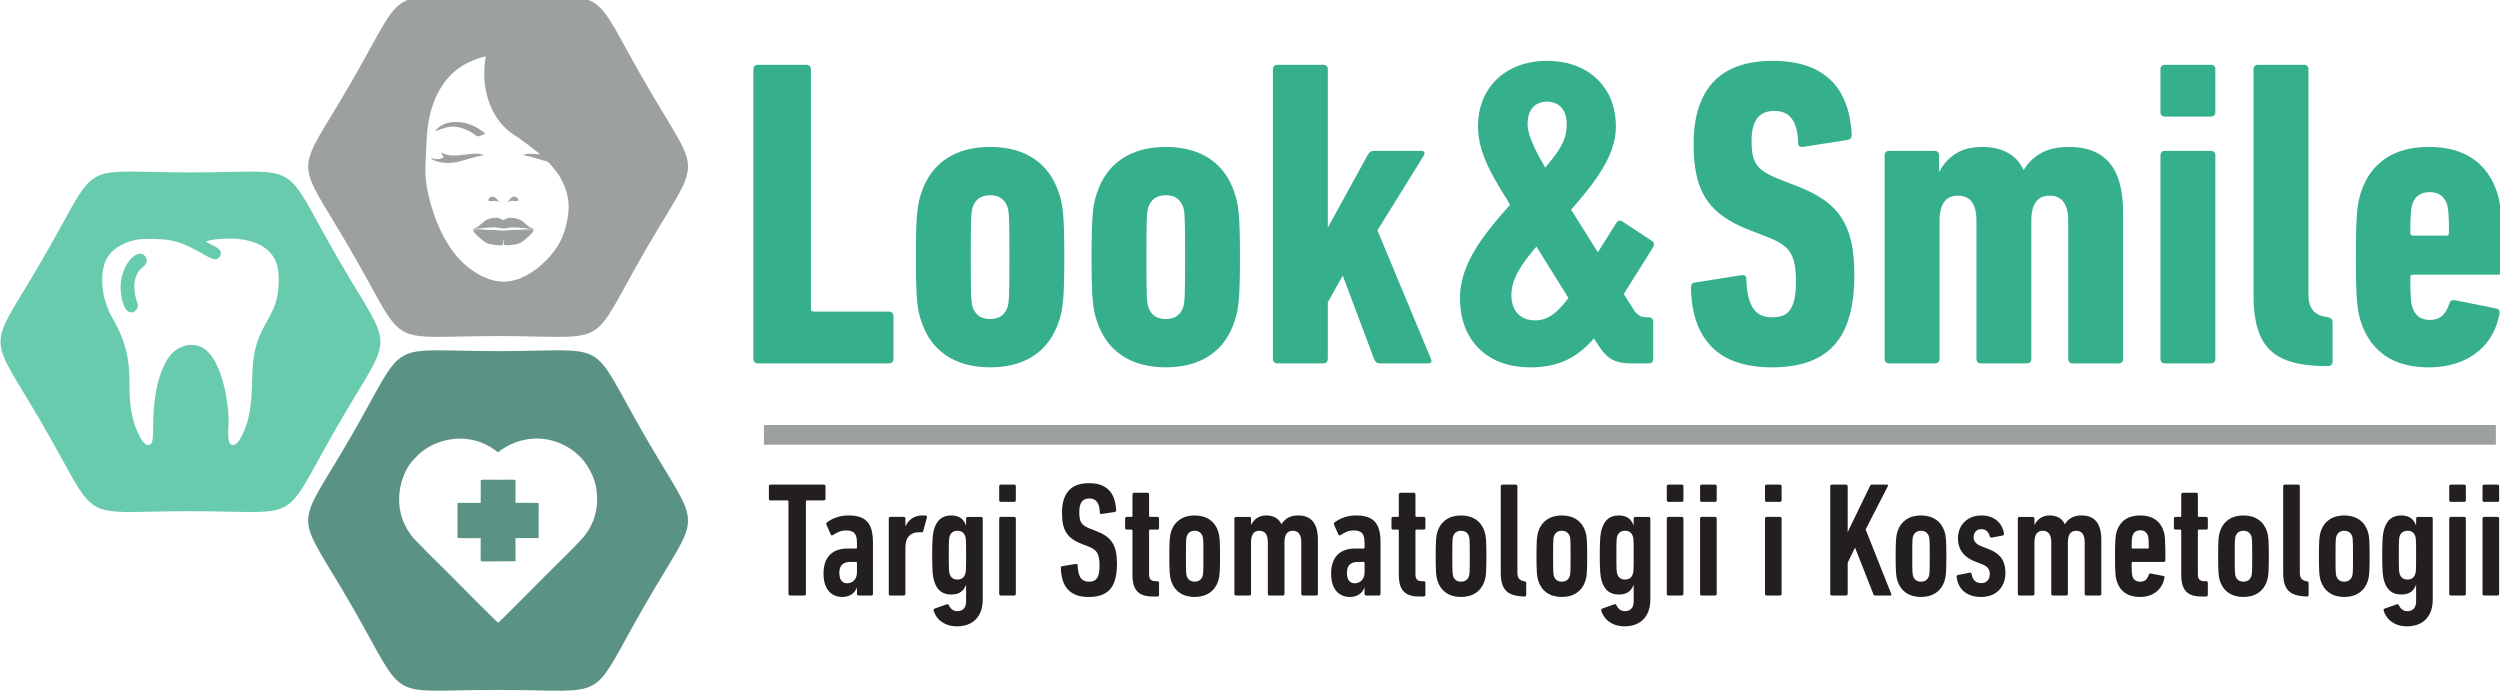 <?xml version="1.0" encoding="UTF-8" standalone="no"?>
<!-- Created with Inkscape (http://www.inkscape.org/) -->

<svg
   xmlns:dc="http://purl.org/dc/elements/1.1/"
   xmlns:cc="http://creativecommons.org/ns#"
   xmlns:rdf="http://www.w3.org/1999/02/22-rdf-syntax-ns#"
   xmlns:svg="http://www.w3.org/2000/svg"
   xmlns="http://www.w3.org/2000/svg"
   xmlns:sodipodi="http://sodipodi.sourceforge.net/DTD/sodipodi-0.dtd"
   xmlns:inkscape="http://www.inkscape.org/namespaces/inkscape"
   width="127.176mm"
   height="35.296mm"
   viewBox="0 0 127.176 35.296"
   version="1.1"
   id="svg8"
   inkscape:version="0.92.4 (5da689c313, 2019-01-14)"
   sodipodi:docname="Look&amp;Smile2_Logo.svg">
  <defs
     id="defs2">
    <clipPath
       id="clipPath831"
       clipPathUnits="userSpaceOnUse">
      <path
         inkscape:connector-curvature="0"
         id="path829"
         d="M 0,842 H 595 V 0 H 0 Z" />
    </clipPath>
  </defs>
  <sodipodi:namedview
     id="base"
     pagecolor="#ffffff"
     bordercolor="#666666"
     borderopacity="1.0"
     inkscape:pageopacity="0.0"
     inkscape:pageshadow="2"
     inkscape:zoom="0.35"
     inkscape:cx="743.52267"
     inkscape:cy="-640.88608"
     inkscape:document-units="mm"
     inkscape:current-layer="g827"
     showgrid="false"
     inkscape:window-width="1920"
     inkscape:window-height="1001"
     inkscape:window-x="1911"
     inkscape:window-y="453"
     inkscape:window-maximized="1" />
  <g
     inkscape:label="Layer 1"
     inkscape:groupmode="layer"
     id="layer1"
     transform="translate(-39.977,-15.309)">
    <g
       transform="matrix(0.353,0,0,-0.353,-2.268,302.197)"
       inkscape:label="LS_logo"
       id="g823">
      <g
         id="g825">
        <g
           clip-path="url(#clipPath831)"
           id="g827">
          <g
             transform="translate(229.762,361.382)"
             id="g1017" />
          <g
             transform="translate(191.452,743.576)"
             id="g1345">
            <path
               inkscape:connector-curvature="0"
               id="path1347"
               style="fill:#5a9386;fill-opacity:1;fill-rule:evenodd;stroke:none"
               d="m 0,0 v -11.751 c -0.469,-0.006 -2.222,-0.078 -2.509,0.032 l 10e-4,3.313 c -0.228,0 -3.141,-0.07 -3.343,0.055 v 4.96 c 0.111,0.072 -0.128,0.025 0.165,0.059 l 3.179,-0.002 0.008,3.284 C -2.221,0.09 -0.485,-0.028 0,0 m -21.14,-18.079 c 8.307,-14.387 4.527,-12.205 21.14,-12.205 v 9.686 c -0.453,0.342 -6.749,6.71 -7.146,7.108 -0.822,0.821 -4.754,4.659 -5.305,5.394 -1.215,1.622 -1.814,3.289 -1.814,5.318 0,2.033 0.813,4.435 2.215,5.809 0.242,0.238 0.593,0.642 0.897,0.887 3.102,2.504 7.531,2.703 10.661,0.39 C -0.306,4.17 -0.211,4.07 0,3.973 v 14.565 c -16.613,0 -12.833,2.182 -21.14,-12.206 -8.307,-14.387 -8.307,-10.023 0,-24.411 M 0,-11.751 V 0 0 c 0.145,0.009 2.244,0.035 2.436,-0.007 0.01,-0.003 0.031,-0.031 0.038,-0.019 0.005,0.012 0.023,-0.014 0.033,-0.021 v -3.288 c 0.226,0 3.146,0.07 3.344,-0.056 L 5.848,-8.406 H 2.507 l 10e-4,-3.343 z m 0,-18.533 v 0 c 16.614,0 12.834,-2.182 21.141,12.205 8.307,14.388 8.307,10.024 0,24.411 C 12.834,20.72 16.614,18.538 0,18.538 v 0 V 3.973 L 0.017,3.965 c 1.814,1.507 4.44,2.262 6.87,1.872 2.458,-0.395 4.635,-1.781 5.975,-3.833 0.584,-0.893 1.107,-2.137 1.277,-3.181 0.068,-0.421 0.113,-0.893 0.126,-1.374 V -3.144 C 14.252,-3.607 14.207,-4.063 14.121,-4.473 14.069,-4.724 13.997,-4.972 13.943,-5.186 13.71,-6.11 13.174,-7.101 12.617,-7.872 11.855,-8.928 8.173,-12.465 7.119,-13.518 6.639,-13.998 0.538,-20.176 0.017,-20.609 L 0,-20.598 Z" />
          </g>
          <g
             transform="translate(185.54,790.311)"
             id="g1349">
            <path
               inkscape:connector-curvature="0"
               id="path1351"
               style="fill:#9ca09f;fill-opacity:1;fill-rule:evenodd;stroke:none"
               d="m 0,0 v -0.94 c -1.165,-0.249 -3.04,-0.194 -3.833,0.601 0.345,-0.069 0.563,-0.203 1.001,-0.198 0.425,0.006 0.612,0.156 0.932,0.256 -0.113,0.217 -0.31,0.354 -0.398,0.71 0.493,-0.226 0.75,-0.362 1.387,-0.421 C -0.616,-0.019 -0.31,-0.017 0,0 M 0,4.828 V 4.106 C -1.236,4.297 -2.054,3.87 -3.182,3.475 -3.104,3.662 -2.72,4.003 -2.524,4.141 -1.801,4.65 -0.904,4.851 0,4.828 M -15.228,-13.819 C -8.095,-26.174 -9.874,-26.311 0,-26.103 v 11.531 c -0.104,0.12 -0.205,0.241 -0.301,0.362 -2.091,2.628 -3.451,6.257 -4.073,9.744 -0.37,2.078 -0.086,4.447 -0.015,6.586 0.134,3.965 1.374,7.944 4.389,10.272 v 10.483 c -9.874,0.208 -8.095,0.072 -15.228,-12.283 -8.307,-14.388 -8.307,-10.023 0,-24.411 M 0,4.106 V 4.828 C 0.9,4.804 1.808,4.557 2.556,4.17 2.906,3.989 3.935,3.363 4.054,3.128 3.886,3.025 3.409,2.876 3.176,2.785 2.883,2.669 2.858,2.818 2.392,3.114 1.904,3.422 1.401,3.717 0.788,3.915 0.505,4.006 0.245,4.068 0,4.106 M 0,-0.94 V 0 C 1.455,0.083 2.99,0.522 3.834,0.052 3.753,0.01 3.042,-0.117 2.862,-0.161 1.898,-0.4 0.98,-0.726 0.025,-0.935 Z m 5.323,-9.799 c -0.295,0.01 -0.588,0.008 -0.899,0.015 -0.607,0.015 -1.613,0.235 -2.103,-0.08 0.081,-0.406 1.451,-1.567 1.905,-1.791 0.315,-0.155 0.701,-0.23 1.097,-0.28 z m 0,1.745 v -1.374 c -0.305,10e-4 -0.612,-0.007 -0.913,-0.032 -0.38,-0.031 -0.757,-0.063 -1.124,-0.114 -0.309,-0.042 -0.502,-0.068 -0.799,-0.141 -0.165,-0.04 -0.147,-0.053 -0.248,0.007 0.088,0.119 0.019,0.049 0.275,0.122 0.098,0.027 0.184,0.072 0.27,0.122 0.188,0.109 0.313,0.234 0.466,0.348 0.602,0.451 0.832,0.922 2.073,1.062 m 0,3.025 v -0.574 c -0.287,-0.023 -0.581,-0.105 -0.809,0.049 -0.032,0.327 0.411,0.666 0.809,0.525 m 0,28.768 C 3.238,22.805 1.486,22.844 0,22.875 V 12.392 c 0.491,0.379 1.028,0.714 1.616,0.998 0.447,0.216 2.044,0.893 2.56,0.863 C 3.991,13.754 3.912,12.321 3.914,11.705 3.919,9.758 4.41,7.754 5.323,6.105 Z M 0,-26.103 c 1.486,0.032 3.238,0.071 5.323,0.077 v 8.001 C 3.249,-17.546 1.311,-16.088 0,-14.572 Z m 5.323,19.56 v 0.574 L 5.364,-5.985 C 5.55,-6.067 5.713,-6.302 5.92,-6.514 6.025,-6.622 6.037,-6.591 6.133,-6.688 5.793,-6.679 5.747,-6.516 5.357,-6.541 Z m 1.353,-4.293 v -1.223 c -0.215,-0.671 0.383,-0.996 -0.917,-0.864 -0.145,0.014 -0.291,0.029 -0.436,0.048 v 2.136 c 0.076,-0.003 0.152,-0.007 0.229,-0.011 0.897,-0.055 0.952,-0.089 1.124,-0.086 m 0,1.531 v -1.214 c -0.352,10e-4 -0.624,0.136 -1.048,0.146 -0.101,0.003 -0.204,0.004 -0.305,0.005 v 1.374 l 0.073,0.007 c 0.794,0.078 1.108,-0.315 1.28,-0.318 m 0,32.104 -0.763,-0.001 -0.59,0.001 V 6.105 C 5.486,5.81 5.663,5.526 5.854,5.256 6.212,4.746 6.395,4.534 6.676,4.252 Z m -1.353,-48.825 0.59,0.002 0.763,-0.002 v 7.837 c -0.454,0.002 -0.907,0.06 -1.353,0.164 z m 2.708,15.292 v -2.141 c -0.407,-0.061 -0.929,-0.124 -1.262,-0.011 -0.102,0.293 -0.024,0.613 -0.093,0.827 v 1.223 c 0.135,0.002 0.342,0.028 1.088,0.086 0.091,0.007 0.179,0.013 0.267,0.016 m 0,1.738 v -1.373 c -0.753,-0.014 -0.938,-0.152 -1.355,-0.15 v 1.214 h 10e-4 c 0.161,-10e-4 0.499,0.391 1.239,0.322 z m 0,3.028 V -6.543 C 7.608,-6.509 7.578,-6.671 7.22,-6.69 c 0.065,0.058 0.122,0.088 0.193,0.156 0.217,0.211 0.366,0.443 0.55,0.537 0.022,0.011 0.045,0.021 0.068,0.029 m 0,28.777 C 7.595,22.805 7.145,22.801 6.676,22.799 V 4.252 C 6.812,4.116 6.971,3.964 7.184,3.753 7.402,3.537 7.714,3.313 8.031,3.098 Z M 6.676,-26.026 c 0.469,-0.002 0.919,-0.006 1.355,-0.01 v 8.011 C 7.912,-18.056 7.803,-18.081 7.72,-18.097 7.373,-18.163 7.023,-18.192 6.676,-18.189 Z m 1.355,19.483 v 0.575 C 8.428,-5.826 8.862,-6.165 8.84,-6.498 8.614,-6.62 8.308,-6.566 8.031,-6.543 m 0,-3.826 v 1.373 C 8.429,-9.048 8.9,-9.183 9.19,-9.337 c 0.446,-0.238 0.834,-0.721 1.351,-1.054 0.087,-0.056 0.158,-0.094 0.264,-0.126 0.32,-0.096 0.208,0.005 0.308,-0.131 -0.058,-0.037 0.009,-0.021 -0.092,-0.03 -0.055,-0.004 -0.081,0.003 -0.125,0.013 -0.763,0.166 -1.096,0.198 -1.921,0.262 -0.394,0.03 -0.699,0.039 -0.944,0.034 m 0,-2.506 v 2.141 c 0.286,0.01 0.557,0.003 0.857,0.009 0.58,0.013 1.687,0.224 2.143,-0.079 -0.081,-0.386 -1.258,-1.359 -1.613,-1.616 -0.337,-0.243 -0.681,-0.347 -1.171,-0.422 z m 0,-13.161 c 14.178,-0.151 11.089,-1.524 19.022,12.217 8.307,14.388 8.307,10.023 0,24.411 C 19.12,24.333 22.209,22.96 8.031,22.809 V 3.098 C 8.303,2.914 8.579,2.736 8.802,2.577 10.033,1.701 10.476,1.379 11.588,0.473 11.702,0.38 11.876,0.246 11.957,0.141 11.153,0.176 10.201,0.419 9.517,0.053 c 0.108,-0.055 0.558,-0.117 0.72,-0.151 0.715,-0.149 1.413,-0.397 2.097,-0.588 0.749,-0.21 0.729,-0.132 1.143,-0.64 l 0.625,-0.733 c 1.076,-1.293 2.064,-3.376 1.976,-5.601 -0.076,-1.918 -0.76,-4.214 -1.649,-5.501 -0.402,-0.581 -1.074,-1.47 -1.598,-1.975 -0.352,-0.338 -0.586,-0.553 -0.933,-0.85 -0.106,-0.091 -0.14,-0.116 -0.258,-0.209 -0.097,-0.076 -0.137,-0.118 -0.231,-0.197 -0.142,-0.119 -0.389,-0.2 -0.481,-0.346 -0.275,-0.124 -0.595,-0.372 -0.892,-0.531 L 9.19,-17.666 c -0.115,-0.06 -0.028,0.006 -0.093,-0.065 -0.045,-0.003 -0.629,-0.182 -1.066,-0.294 z" />
          </g>
          <g
             transform="translate(138.934,775.775)"
             id="g1353">
            <path
               inkscape:connector-curvature="0"
               id="path1355"
               style="fill:#69cbae;fill-opacity:1;fill-rule:evenodd;stroke:none"
               d="m 0,0 v -8.009 c -0.5,-0.237 -1.182,-0.014 -1.599,1.46 -0.251,0.884 -0.35,1.92 -0.236,2.882 C -1.682,-2.357 -0.996,-0.752 0,0 M -12.954,-24.525 C -6.426,-35.83 -7.36,-36.905 0,-36.846 v 13.068 c -1.505,5.284 0.859,8.188 -3.155,15.074 -1.111,1.907 -1.867,5.221 -1.013,7.72 C -3.561,0.796 -1.802,1.877 0,2.3 v 9.908 c -7.36,0.058 -6.426,-1.016 -12.954,-12.322 -8.306,-14.387 -8.306,-10.023 0,-24.411 M 0,-8.009 V 0 c 0.167,0.126 0.343,0.228 0.526,0.301 0.98,0.387 1.766,-0.779 1.12,-1.54 C 1.373,-1.562 1.127,-1.635 0.837,-2.019 -0.699,-4.056 0.627,-6.734 0.625,-7.071 0.624,-7.426 0.36,-7.837 0,-8.009 m 0,-28.837 c 2.006,0.016 4.627,0.116 8.187,0.116 16.614,0 12.834,-2.183 21.141,12.205 8.306,14.388 8.306,10.024 0,24.411 -8.307,14.388 -4.527,12.206 -21.141,12.206 -3.56,0 -6.181,0.1 -8.187,0.116 L 0,2.3 c 0.557,0.131 1.119,0.199 1.652,0.205 4.46,0.051 5.277,-0.466 9.106,-2.588 0.532,-0.294 1.175,-0.605 1.602,-0.025 0.925,1.254 -1.35,1.7 -1.944,2.234 0.662,0.376 3.282,0.482 4.173,0.422 1.294,-0.089 2.744,-0.419 3.723,-0.967 2.287,-1.28 2.874,-3.241 2.489,-6.635 -0.325,-2.872 -1.701,-4.025 -2.743,-6.643 -1.623,-4.072 -0.42,-7.871 -1.716,-12.308 -0.241,-0.828 -1.007,-2.688 -1.646,-3.059 -1.484,-0.861 -0.998,2.563 -1.005,3.319 -0.027,2.935 -0.994,8.697 -3.524,10.433 -1.061,0.729 -2.516,0.712 -3.657,0.062 -1.088,-0.62 -1.522,-1.268 -2.131,-2.501 -1.066,-2.159 -1.483,-5.137 -1.549,-7.833 -0.02,-0.781 -0.016,-1.567 -0.058,-2.346 -0.035,-0.662 -0.127,-1.542 -0.985,-1.189 -0.6,0.248 -1.405,2.104 -1.674,2.959 -0.04,0.129 -0.077,0.256 -0.113,0.382 z" />
          </g>
          <g
             transform="translate(228.244,760.977)"
             id="g1357">
            <path
               inkscape:connector-curvature="0"
               id="path1359"
               style="fill:#36af8d;fill-opacity:1;fill-rule:nonzero;stroke:none"
               d="M 0,0 C 0,-0.189 0.063,-0.348 0.18,-0.454 0.285,-0.57 0.443,-0.633 0.633,-0.633 h 18.923 c 0.189,0 0.347,0.063 0.453,0.179 0.116,0.106 0.179,0.265 0.179,0.454 v 6.202 c 0,0.19 -0.063,0.348 -0.179,0.454 -0.106,0.115 -0.264,0.179 -0.453,0.179 H 8.67 c -0.253,0 -0.379,0.126 -0.379,0.38 v 34.554 c 0,0.19 -0.063,0.348 -0.18,0.464 -0.105,0.106 -0.263,0.169 -0.453,0.169 H 0.633 C 0.443,42.402 0.285,42.339 0.18,42.233 0.063,42.117 0,41.959 0,41.769 Z" />
          </g>
          <g
             transform="translate(262.356,791.544)"
             id="g1361">
            <path
               inkscape:connector-curvature="0"
               id="path1363"
               style="fill:#36af8d;fill-opacity:1;fill-rule:nonzero;stroke:none"
               d="m 0,0 c -2.542,-0.011 -4.651,-0.58 -6.339,-1.719 -1.688,-1.139 -2.89,-2.796 -3.597,-4.989 -0.137,-0.401 -0.264,-0.834 -0.358,-1.308 -0.096,-0.475 -0.18,-1.045 -0.233,-1.709 -0.063,-0.675 -0.105,-1.508 -0.126,-2.5 -0.032,-0.991 -0.042,-2.215 -0.042,-3.66 0,-1.445 0.01,-2.668 0.042,-3.66 0.021,-0.992 0.063,-1.825 0.126,-2.5 0.053,-0.664 0.137,-1.234 0.233,-1.708 0.094,-0.475 0.221,-0.908 0.358,-1.309 0.707,-2.193 1.909,-3.849 3.597,-4.988 1.688,-1.139 3.797,-1.709 6.339,-1.72 v 6.962 c -0.665,0 -1.202,0.158 -1.624,0.453 -0.412,0.306 -0.718,0.749 -0.907,1.319 -0.053,0.158 -0.085,0.359 -0.116,0.59 -0.032,0.233 -0.063,0.591 -0.084,1.066 -0.022,0.474 -0.033,1.139 -0.043,2.015 -0.01,0.875 -0.01,2.035 -0.01,3.48 0,1.445 0,2.605 0.01,3.481 0.01,0.875 0.021,1.55 0.043,2.014 0.021,0.475 0.052,0.834 0.084,1.066 0.031,0.232 0.063,0.432 0.116,0.591 0.189,0.569 0.495,1.012 0.907,1.318 0.422,0.295 0.959,0.454 1.624,0.454 z m 0,-31.77 c 2.542,0.011 4.662,0.581 6.35,1.72 1.688,1.139 2.879,2.795 3.586,4.988 0.137,0.401 0.264,0.834 0.358,1.309 0.096,0.474 0.18,1.044 0.233,1.708 0.063,0.675 0.105,1.508 0.126,2.5 0.032,0.992 0.042,2.215 0.042,3.66 0,1.445 -0.01,2.669 -0.042,3.66 -0.021,0.992 -0.063,1.825 -0.126,2.5 -0.053,0.664 -0.137,1.234 -0.233,1.709 C 10.2,-7.542 10.073,-7.109 9.936,-6.708 9.229,-4.515 8.038,-2.858 6.35,-1.719 4.662,-0.58 2.542,-0.011 0,0 v -6.961 c 0.665,0 1.203,-0.159 1.625,-0.454 0.411,-0.306 0.717,-0.749 0.906,-1.318 0.053,-0.159 0.085,-0.359 0.116,-0.591 0.043,-0.232 0.064,-0.591 0.085,-1.066 0.021,-0.464 0.032,-1.139 0.042,-2.014 0.011,-0.876 0.011,-2.036 0.011,-3.481 0,-1.445 0,-2.605 -0.011,-3.48 -0.01,-0.876 -0.021,-1.541 -0.042,-2.015 -0.021,-0.475 -0.042,-0.833 -0.085,-1.066 -0.031,-0.231 -0.063,-0.432 -0.116,-0.59 -0.189,-0.57 -0.495,-1.013 -0.906,-1.319 C 1.203,-24.65 0.665,-24.808 0,-24.808 Z" />
          </g>
          <g
             transform="translate(287.67,791.544)"
             id="g1365">
            <path
               inkscape:connector-curvature="0"
               id="path1367"
               style="fill:#36af8d;fill-opacity:1;fill-rule:nonzero;stroke:none"
               d="m 0,0 c -2.542,-0.011 -4.651,-0.58 -6.339,-1.719 -1.688,-1.139 -2.89,-2.796 -3.597,-4.989 -0.137,-0.401 -0.264,-0.834 -0.358,-1.308 -0.096,-0.475 -0.18,-1.045 -0.233,-1.709 -0.063,-0.675 -0.105,-1.508 -0.126,-2.5 -0.032,-0.991 -0.042,-2.215 -0.042,-3.66 0,-1.445 0.01,-2.668 0.042,-3.66 0.021,-0.992 0.063,-1.825 0.126,-2.5 0.053,-0.664 0.137,-1.234 0.233,-1.708 0.094,-0.475 0.221,-0.908 0.358,-1.309 0.707,-2.193 1.909,-3.849 3.597,-4.988 1.688,-1.139 3.797,-1.709 6.339,-1.72 v 6.962 c -0.665,0 -1.202,0.158 -1.624,0.453 -0.412,0.306 -0.718,0.749 -0.907,1.319 -0.053,0.158 -0.085,0.359 -0.116,0.59 -0.032,0.233 -0.063,0.591 -0.084,1.066 -0.022,0.474 -0.032,1.139 -0.043,2.015 -0.01,0.875 -0.01,2.035 -0.01,3.48 0,1.445 0,2.605 0.01,3.481 0.011,0.875 0.021,1.55 0.043,2.014 0.021,0.475 0.052,0.834 0.084,1.066 0.031,0.232 0.063,0.432 0.116,0.591 0.189,0.569 0.495,1.012 0.907,1.318 0.422,0.295 0.959,0.454 1.624,0.454 z m 0,-31.77 c 2.542,0.011 4.662,0.581 6.35,1.72 1.688,1.139 2.879,2.795 3.587,4.988 0.136,0.401 0.263,0.834 0.358,1.309 0.095,0.474 0.18,1.044 0.232,1.708 0.063,0.675 0.105,1.508 0.126,2.5 0.033,0.992 0.042,2.215 0.042,3.66 0,1.445 -0.009,2.669 -0.042,3.66 -0.021,0.992 -0.063,1.825 -0.126,2.5 -0.052,0.664 -0.137,1.234 -0.232,1.709 C 10.2,-7.542 10.073,-7.109 9.937,-6.708 9.229,-4.515 8.038,-2.858 6.35,-1.719 4.662,-0.58 2.542,-0.011 0,0 v -6.961 c 0.665,0 1.203,-0.159 1.625,-0.454 0.411,-0.306 0.717,-0.749 0.906,-1.318 0.053,-0.159 0.085,-0.359 0.116,-0.591 0.043,-0.232 0.064,-0.591 0.085,-1.066 0.021,-0.464 0.032,-1.139 0.042,-2.014 0.011,-0.876 0.011,-2.036 0.011,-3.481 0,-1.445 0,-2.605 -0.011,-3.48 -0.01,-0.876 -0.021,-1.541 -0.042,-2.015 -0.021,-0.475 -0.042,-0.833 -0.085,-1.066 -0.031,-0.231 -0.063,-0.432 -0.116,-0.59 -0.189,-0.57 -0.495,-1.013 -0.906,-1.319 C 1.203,-24.65 0.665,-24.808 0,-24.808 Z" />
          </g>
          <g
             transform="translate(325.515,760.344)"
             id="g1369">
            <path
               inkscape:connector-curvature="0"
               id="path1371"
               style="fill:#36af8d;fill-opacity:1;fill-rule:nonzero;stroke:none"
               d="M 0,0 C 0.19,0 0.327,0.063 0.401,0.179 0.476,0.285 0.476,0.443 0.38,0.633 l -7.721,18.543 6.709,10.822 c 0.095,0.189 0.095,0.348 0.021,0.464 -0.074,0.105 -0.211,0.169 -0.401,0.169 h -6.835 c -0.19,0 -0.348,-0.043 -0.496,-0.137 -0.136,-0.096 -0.263,-0.243 -0.389,-0.433 l -5.76,-10.505 v 22.846 c 0,0.19 -0.063,0.348 -0.179,0.464 -0.106,0.106 -0.264,0.169 -0.454,0.169 h -6.645 c -0.19,0 -0.348,-0.063 -0.454,-0.169 -0.116,-0.116 -0.179,-0.274 -0.179,-0.464 V 0.633 c 0,-0.19 0.063,-0.348 0.179,-0.454 C -22.118,0.063 -21.96,0 -21.77,0 h 6.645 c 0.19,0 0.348,0.063 0.454,0.179 0.116,0.106 0.179,0.264 0.179,0.454 v 8.164 l 2.152,3.86 4.493,-11.961 C -7.752,0.443 -7.636,0.264 -7.499,0.158 -7.361,0.053 -7.183,0 -6.961,0 Z" />
          </g>
          <g
             transform="translate(330.072,769.71)"
             id="g1373">
            <path
               inkscape:connector-curvature="0"
               id="path1375"
               style="fill:#36af8d;fill-opacity:1;fill-rule:nonzero;stroke:none"
               d="m 0,0 c 0.011,-2.036 0.432,-3.797 1.255,-5.274 0.833,-1.487 1.993,-2.626 3.502,-3.438 1.498,-0.802 3.269,-1.213 5.306,-1.224 0.875,-0.005 1.708,0.061 2.499,0.197 v 6.951 C 12.47,-2.83 12.378,-2.868 12.288,-2.9 11.792,-3.09 11.286,-3.175 10.759,-3.164 9.757,-3.153 8.955,-2.837 8.343,-2.215 7.731,-1.592 7.425,-0.707 7.404,0.443 c 0,0.686 0.117,1.382 0.359,2.078 0.243,0.696 0.633,1.435 1.16,2.236 0.527,0.802 1.223,1.709 2.089,2.711 l 1.55,-2.485 v 14.208 c -0.092,-0.108 -0.187,-0.219 -0.285,-0.332 -0.685,1.171 -1.213,2.163 -1.582,2.964 -0.369,0.802 -0.623,1.467 -0.759,1.983 -0.138,0.528 -0.201,0.971 -0.19,1.319 0,1.023 0.242,1.814 0.728,2.373 0.485,0.559 1.171,0.844 2.056,0.855 l 0.032,-0.001 v 5.886 H 12.53 C 10.579,34.228 8.849,33.837 7.362,33.057 5.885,32.287 4.715,31.19 3.881,29.787 3.037,28.374 2.604,26.717 2.595,24.808 c 0,-1.107 0.168,-2.204 0.495,-3.301 0.316,-1.087 0.791,-2.215 1.403,-3.375 0.611,-1.171 1.35,-2.426 2.215,-3.766 L 7.214,13.48 C 5.59,11.698 4.25,10.063 3.175,8.554 2.109,7.046 1.318,5.601 0.791,4.208 0.264,2.827 0,1.424 0,0 m 12.562,-9.739 c 0.914,0.157 1.771,0.408 2.574,0.753 1.497,0.653 2.879,1.73 4.166,3.227 l 0.569,-0.886 c 0.433,-0.685 0.865,-1.234 1.309,-1.635 0.442,-0.401 0.949,-0.675 1.518,-0.844 0.57,-0.168 1.277,-0.242 2.11,-0.242 h 2.405 c 0.189,0 0.348,0.063 0.464,0.179 0.105,0.106 0.169,0.264 0.169,0.454 v 5.379 c 0,0.19 -0.064,0.348 -0.169,0.464 -0.116,0.106 -0.275,0.169 -0.464,0.169 H 26.96 c -0.433,-0.01 -0.813,0.074 -1.15,0.274 -0.327,0.2 -0.664,0.591 -1.002,1.181 l -1.203,1.899 4.241,6.772 c 0.094,0.19 0.126,0.358 0.094,0.516 -0.031,0.148 -0.127,0.275 -0.285,0.37 l -4.239,2.784 c -0.19,0.127 -0.359,0.158 -0.518,0.116 -0.147,-0.042 -0.273,-0.148 -0.369,-0.306 l -2.658,-4.239 -3.86,6.138 c 1.635,1.846 2.922,3.47 3.871,4.873 0.939,1.413 1.614,2.69 2.004,3.839 0.401,1.15 0.591,2.257 0.581,3.312 -0.011,1.931 -0.444,3.597 -1.287,5.01 -0.834,1.403 -1.994,2.49 -3.481,3.26 -1.479,0.755 -3.199,1.145 -5.137,1.16 v -5.886 c 0.881,-0.017 1.567,-0.301 2.056,-0.854 0.496,-0.559 0.749,-1.35 0.76,-2.373 0.011,-0.623 -0.073,-1.224 -0.242,-1.825 -0.169,-0.591 -0.475,-1.234 -0.929,-1.941 -0.4,-0.624 -0.948,-1.346 -1.645,-2.168 V 4.983 l 3.07,-4.92 c -0.644,-0.854 -1.245,-1.518 -1.783,-1.993 -0.44,-0.38 -0.873,-0.667 -1.287,-0.858 z" />
          </g>
          <g
             transform="translate(386.902,773.128)"
             id="g1377">
            <path
               inkscape:connector-curvature="0"
               id="path1379"
               style="fill:#36af8d;fill-opacity:1;fill-rule:nonzero;stroke:none"
               d="m 0,0 c 0,1.814 -0.146,3.386 -0.442,4.736 -0.306,1.35 -0.781,2.51 -1.435,3.502 -0.644,0.98 -1.487,1.835 -2.531,2.563 -1.034,0.717 -2.289,1.36 -3.755,1.919 l -2.595,1.013 c -1.107,0.433 -1.952,0.865 -2.542,1.318 -0.591,0.454 -0.992,1.002 -1.203,1.667 -0.222,0.664 -0.316,1.529 -0.306,2.584 0,1.456 0.275,2.531 0.813,3.249 0.549,0.706 1.371,1.054 2.478,1.054 1.14,0 1.984,-0.39 2.542,-1.181 0.56,-0.78 0.844,-1.951 0.875,-3.502 0.011,-0.19 0.075,-0.327 0.211,-0.422 0.127,-0.084 0.296,-0.116 0.486,-0.084 l 6.456,1.012 c 0.189,0.032 0.337,0.117 0.431,0.233 0.096,0.115 0.138,0.274 0.138,0.464 -0.105,2.268 -0.569,4.187 -1.424,5.78 -0.843,1.593 -2.089,2.805 -3.734,3.65 -1.656,0.833 -3.724,1.255 -6.234,1.265 -3.829,-0.01 -6.676,-1.033 -8.564,-3.059 -1.889,-2.035 -2.827,-4.999 -2.827,-8.902 -0.011,-2.278 0.242,-4.209 0.769,-5.78 0.518,-1.572 1.382,-2.88 2.575,-3.945 1.202,-1.065 2.805,-1.983 4.82,-2.742 l 2.595,-1.013 c 1.065,-0.411 1.887,-0.865 2.467,-1.371 0.581,-0.517 0.982,-1.16 1.204,-1.962 0.22,-0.791 0.326,-1.804 0.316,-3.059 0,-1.297 -0.116,-2.32 -0.369,-3.07 -0.243,-0.748 -0.612,-1.286 -1.119,-1.603 -0.506,-0.305 -1.15,-0.463 -1.93,-0.453 -1.224,-0.021 -2.142,0.411 -2.742,1.287 -0.602,0.875 -0.939,2.31 -0.991,4.282 0,0.19 -0.064,0.327 -0.18,0.422 -0.127,0.085 -0.296,0.116 -0.517,0.085 l -6.772,-1.077 c -0.19,-0.031 -0.316,-0.105 -0.39,-0.232 -0.085,-0.116 -0.116,-0.274 -0.116,-0.463 0.053,-3.724 1.033,-6.561 2.953,-8.534 1.909,-1.972 4.81,-2.964 8.692,-2.985 2.837,0 5.126,0.507 6.876,1.509 1.762,1.002 3.039,2.489 3.84,4.472 C -0.379,-5.39 0.011,-2.933 0,0" />
          </g>
          <g
             transform="translate(425.001,760.344)"
             id="g1381">
            <path
               inkscape:connector-curvature="0"
               id="path1383"
               style="fill:#36af8d;fill-opacity:1;fill-rule:nonzero;stroke:none"
               d="m 0,0 c 0.19,0 0.349,0.063 0.464,0.179 0.105,0.106 0.169,0.264 0.169,0.454 v 21.138 c 0,3.216 -0.664,5.6 -1.973,7.141 -1.318,1.539 -3.279,2.298 -5.875,2.288 -1.602,-0.011 -2.921,-0.306 -3.966,-0.886 -1.033,-0.58 -1.866,-1.381 -2.489,-2.404 h -0.062 c -0.539,1.138 -1.33,1.972 -2.353,2.499 -1.023,0.538 -2.268,0.801 -3.724,0.791 -1.487,-0.021 -2.721,-0.348 -3.712,-0.992 -1.002,-0.643 -1.761,-1.486 -2.299,-2.552 h -0.064 v 2.342 c 0,0.189 -0.063,0.348 -0.179,0.464 -0.106,0.105 -0.264,0.169 -0.454,0.169 h -6.582 c -0.189,0 -0.347,-0.064 -0.453,-0.169 -0.116,-0.116 -0.179,-0.275 -0.179,-0.464 V 0.633 c 0,-0.19 0.063,-0.348 0.179,-0.454 C -33.446,0.063 -33.288,0 -33.099,0 h 6.646 c 0.189,0 0.348,0.063 0.453,0.179 0.116,0.106 0.18,0.264 0.18,0.454 v 19.935 c 0,2.405 0.885,3.607 2.658,3.607 1.771,0 2.658,-1.202 2.658,-3.607 V 0.633 c 0,-0.19 0.063,-0.348 0.179,-0.454 C -20.22,0.063 -20.062,0 -19.872,0 h 6.645 c 0.19,0 0.349,0.063 0.464,0.179 0.106,0.106 0.169,0.264 0.169,0.454 v 19.935 c 0,2.405 0.886,3.607 2.658,3.607 0.855,0 1.519,-0.295 1.972,-0.896 0.454,-0.601 0.687,-1.508 0.687,-2.711 V 0.633 c 0,-0.19 0.062,-0.348 0.178,-0.454 C -6.993,0.063 -6.835,0 -6.645,0 Z" />
          </g>
          <g
             transform="translate(438.291,760.344)"
             id="g1385">
            <path
               inkscape:connector-curvature="0"
               id="path1387"
               style="fill:#36af8d;fill-opacity:1;fill-rule:nonzero;stroke:none"
               d="M 0,0 C 0.19,0 0.349,0.063 0.454,0.179 0.57,0.285 0.633,0.443 0.633,0.633 v 29.365 c 0,0.189 -0.063,0.348 -0.179,0.464 C 0.349,30.567 0.19,30.631 0,30.631 h -6.645 c -0.19,0 -0.348,-0.064 -0.454,-0.169 -0.115,-0.116 -0.178,-0.275 -0.178,-0.464 V 0.633 c 0,-0.19 0.063,-0.348 0.178,-0.454 C -6.993,0.063 -6.835,0 -6.645,0 Z m 0,35.567 c 0.19,0 0.349,0.063 0.454,0.179 0.116,0.106 0.179,0.264 0.179,0.454 v 6.202 c 0,0.19 -0.063,0.348 -0.179,0.464 C 0.349,42.972 0.19,43.035 0,43.035 h -6.645 c -0.19,0 -0.348,-0.063 -0.454,-0.169 -0.115,-0.116 -0.178,-0.274 -0.178,-0.464 V 36.2 c 0,-0.19 0.063,-0.348 0.178,-0.454 0.106,-0.116 0.264,-0.179 0.454,-0.179 z" />
          </g>
          <g
             transform="translate(455.188,759.964)"
             id="g1389">
            <path
               inkscape:connector-curvature="0"
               id="path1391"
               style="fill:#36af8d;fill-opacity:1;fill-rule:nonzero;stroke:none"
               d="m 0,0 c 0.19,0 0.348,0.063 0.453,0.18 0.116,0.105 0.18,0.263 0.18,0.453 v 5.696 c 0,0.19 -0.064,0.348 -0.18,0.464 C 0.348,6.919 0.19,6.994 0,7.025 l -0.316,0.063 c -0.823,0.116 -1.455,0.433 -1.888,0.95 -0.422,0.517 -0.644,1.276 -0.644,2.278 v 32.466 c 0,0.19 -0.063,0.348 -0.179,0.464 -0.106,0.106 -0.264,0.169 -0.453,0.169 h -6.646 c -0.189,0 -0.348,-0.063 -0.453,-0.169 -0.116,-0.116 -0.18,-0.274 -0.18,-0.464 V 10.253 C -10.77,7.763 -10.432,5.77 -9.757,4.272 -9.07,2.785 -7.995,1.709 -6.508,1.044 -5.031,0.38 -3.09,0.032 -0.696,0 Z" />
          </g>
          <g
             transform="translate(469.682,759.774)"
             id="g1393">
            <path
               inkscape:connector-curvature="0"
               id="path1395"
               style="fill:#36af8d;fill-opacity:1;fill-rule:nonzero;stroke:none"
               d="m 0,0 0.126,0.001 v 6.834 c -0.633,0 -1.149,0.158 -1.571,0.454 -0.411,0.305 -0.707,0.748 -0.897,1.318 -0.063,0.158 -0.116,0.369 -0.169,0.654 -0.042,0.284 -0.084,0.706 -0.105,1.286 -0.031,0.58 -0.042,1.382 -0.042,2.427 0,0.253 0.126,0.38 0.38,0.38 h 2.404 v 5.632 h -2.404 c -0.254,0 -0.38,0.126 -0.38,0.379 0,0.939 0.011,1.677 0.042,2.226 0.021,0.548 0.063,0.971 0.105,1.266 0.053,0.306 0.106,0.548 0.169,0.748 0.19,0.518 0.475,0.918 0.875,1.203 0.402,0.295 0.929,0.443 1.593,0.443 v 6.518 L 0,31.77 c -2.563,-0.011 -4.651,-0.57 -6.276,-1.688 -1.614,-1.107 -2.775,-2.7 -3.47,-4.768 -0.138,-0.4 -0.264,-0.843 -0.359,-1.318 -0.095,-0.485 -0.179,-1.065 -0.232,-1.762 -0.063,-0.685 -0.105,-1.54 -0.127,-2.573 -0.031,-1.023 -0.042,-2.279 -0.042,-3.776 0,-1.488 0.011,-2.753 0.042,-3.776 0.022,-1.034 0.064,-1.888 0.127,-2.574 0.053,-0.696 0.137,-1.276 0.232,-1.762 C -10.01,7.299 -9.884,6.856 -9.746,6.455 -9.051,4.388 -7.9,2.795 -6.297,1.687 -4.684,0.569 -2.584,0.01 0,0 m 0.126,13.354 h 9.81 c 0.189,0 0.347,0.063 0.463,0.178 0.106,0.106 0.169,0.264 0.169,0.454 0,1.983 -0.01,3.607 -0.042,4.905 -0.021,1.286 -0.063,2.331 -0.127,3.132 -0.052,0.802 -0.136,1.445 -0.231,1.952 -0.096,0.496 -0.222,0.949 -0.358,1.339 -0.697,2.068 -1.857,3.661 -3.482,4.768 -1.598,1.1 -3.665,1.659 -6.202,1.687 v -6.518 c 0.665,0 1.192,-0.148 1.593,-0.443 0.401,-0.285 0.685,-0.685 0.876,-1.203 0.062,-0.2 0.115,-0.442 0.168,-0.748 0.043,-0.295 0.085,-0.718 0.105,-1.266 0.032,-0.549 0.043,-1.287 0.043,-2.226 0,-0.253 -0.127,-0.379 -0.38,-0.379 H 0.126 Z m 0,-13.353 c 1.753,0.024 3.324,0.33 4.704,0.916 1.425,0.612 2.595,1.488 3.524,2.637 0.917,1.15 1.529,2.542 1.834,4.167 0.033,0.221 0.011,0.39 -0.052,0.517 -0.073,0.126 -0.2,0.211 -0.39,0.242 L 3.733,9.683 C 3.544,9.714 3.386,9.693 3.259,9.63 3.133,9.556 3.037,9.429 2.974,9.24 2.721,8.417 2.373,7.815 1.909,7.415 1.444,7.025 0.854,6.835 0.126,6.835 Z" />
          </g>
          <g
             transform="translate(235.579,726.894)"
             id="g1397">
            <path
               inkscape:connector-curvature="0"
               id="path1399"
               style="fill:#231f20;fill-opacity:1;fill-rule:nonzero;stroke:none"
               d="m 0,0 c 0.071,0 0.129,0.023 0.168,0.067 0.043,0.039 0.067,0.098 0.067,0.168 v 13.328 c 0,0.094 0.047,0.141 0.141,0.141 H 2.82 c 0.071,0 0.13,0.023 0.169,0.066 0.043,0.04 0.067,0.098 0.067,0.168 v 1.811 c 0,0.07 -0.024,0.129 -0.067,0.172 C 2.95,15.96 2.891,15.983 2.82,15.983 h -7.686 c -0.07,0 -0.129,-0.023 -0.168,-0.062 -0.043,-0.043 -0.067,-0.102 -0.067,-0.172 v -1.811 c 0,-0.07 0.024,-0.128 0.067,-0.168 0.039,-0.043 0.098,-0.066 0.168,-0.066 h 2.445 c 0.094,0 0.141,-0.047 0.141,-0.141 V 0.235 c 0,-0.07 0.023,-0.129 0.067,-0.168 C -2.174,0.023 -2.116,0 -2.045,0 Z" />
          </g>
          <g
             transform="translate(241.901,733.664)"
             id="g1401">
            <path
               inkscape:connector-curvature="0"
               id="path1403"
               style="fill:#231f20;fill-opacity:1;fill-rule:nonzero;stroke:none"
               d="m 0,0 h -0.094 c -0.466,0.004 -0.909,-0.059 -1.324,-0.184 -0.415,-0.126 -0.78,-0.329 -1.101,-0.607 -0.317,-0.282 -0.568,-0.651 -0.752,-1.113 -0.18,-0.458 -0.274,-1.022 -0.278,-1.692 0.004,-0.643 0.086,-1.183 0.238,-1.618 0.157,-0.439 0.369,-0.784 0.627,-1.042 0.263,-0.263 0.553,-0.447 0.871,-0.56 0.316,-0.114 0.638,-0.169 0.967,-0.165 0.31,0.004 0.592,0.049 0.846,0.136 v 1.846 c -0.046,-0.004 -0.093,-0.007 -0.141,-0.008 -0.376,0.005 -0.658,0.133 -0.846,0.392 -0.188,0.259 -0.282,0.627 -0.282,1.113 -0.004,0.317 0.047,0.591 0.153,0.826 0.101,0.235 0.27,0.42 0.501,0.549 0.166,0.095 0.372,0.157 0.615,0.184 z M 0,4.771 C -0.625,4.765 -1.197,4.667 -1.708,4.485 -2.229,4.301 -2.676,4.059 -3.056,3.761 -3.103,3.714 -3.138,3.667 -3.154,3.616 -3.169,3.561 -3.161,3.502 -3.126,3.432 L -2.515,2.045 C -2.48,1.963 -2.429,1.916 -2.366,1.9 c 0.062,-0.012 0.133,0.004 0.203,0.051 0.29,0.204 0.58,0.361 0.878,0.478 0.298,0.117 0.631,0.18 1.003,0.18 0.099,0 0.193,-0.004 0.282,-0.012 z M 3.338,-6.77 c 0.07,0 0.129,0.024 0.172,0.067 0.039,0.039 0.063,0.098 0.063,0.168 V 0.893 C 3.577,1.806 3.459,2.55 3.22,3.122 2.985,3.694 2.605,4.109 2.084,4.376 1.559,4.642 0.874,4.775 0.023,4.771 H 0 V 2.597 C 0.266,2.573 0.484,2.514 0.654,2.417 0.881,2.288 1.042,2.088 1.132,1.822 1.226,1.555 1.273,1.214 1.269,0.799 V 0.141 C 1.269,0.047 1.222,0 1.128,0 H 0 v -1.943 c 0.096,0.01 0.198,0.016 0.306,0.016 h 0.822 c 0.094,0 0.141,-0.048 0.141,-0.141 v -1.34 C 1.269,-3.726 1.21,-4 1.093,-4.239 0.976,-4.481 0.811,-4.666 0.6,-4.803 0.427,-4.913 0.225,-4.978 0,-4.999 v -1.846 c 0.173,0.059 0.334,0.137 0.482,0.236 0.364,0.239 0.619,0.565 0.764,0.968 h 0.023 v -0.894 c 0,-0.07 0.024,-0.129 0.067,-0.168 0.039,-0.043 0.098,-0.067 0.168,-0.067 z" />
          </g>
          <g
             transform="translate(249.917,726.894)"
             id="g1405">
            <path
               inkscape:connector-curvature="0"
               id="path1407"
               style="fill:#231f20;fill-opacity:1;fill-rule:nonzero;stroke:none"
               d="M 0,0 C 0.07,0 0.129,0.023 0.168,0.067 0.211,0.106 0.235,0.165 0.235,0.235 V 6.911 C 0.243,7.663 0.415,8.219 0.76,8.58 1.104,8.944 1.579,9.124 2.186,9.12 h 0.376 c 0.066,0 0.117,0.008 0.153,0.027 0.031,0.02 0.058,0.059 0.082,0.114 l 0.54,1.998 c 0.024,0.071 0.02,0.125 -0.011,0.165 -0.032,0.039 -0.082,0.07 -0.153,0.094 C 3.11,11.529 3.04,11.537 2.961,11.537 2.883,11.541 2.813,11.541 2.75,11.541 2.319,11.537 1.943,11.475 1.622,11.341 1.3,11.212 1.03,11.032 0.807,10.801 0.58,10.57 0.399,10.299 0.258,9.99 H 0.235 v 1.105 c 0,0.07 -0.024,0.129 -0.067,0.172 C 0.129,11.306 0.07,11.33 0,11.33 h -1.928 c -0.071,0 -0.129,-0.024 -0.168,-0.063 -0.043,-0.043 -0.067,-0.102 -0.067,-0.172 V 0.235 c 0,-0.07 0.024,-0.129 0.067,-0.168 C -2.057,0.023 -1.999,0 -1.928,0 Z" />
          </g>
          <g
             transform="translate(257.65,738.299)"
             id="g1409">
            <path
               inkscape:connector-curvature="0"
               id="path1411"
               style="fill:#231f20;fill-opacity:1;fill-rule:nonzero;stroke:none"
               d="m 0,0 c -0.25,0.087 -0.539,0.132 -0.87,0.136 -0.642,0 -1.167,-0.157 -1.567,-0.474 -0.403,-0.317 -0.705,-0.795 -0.901,-1.43 -0.051,-0.153 -0.098,-0.325 -0.137,-0.517 -0.039,-0.192 -0.07,-0.427 -0.094,-0.709 -0.027,-0.278 -0.043,-0.627 -0.055,-1.046 -0.012,-0.416 -0.019,-0.929 -0.019,-1.536 0,-0.611 0.007,-1.128 0.019,-1.548 0.012,-0.418 0.028,-0.767 0.055,-1.045 0.024,-0.274 0.055,-0.51 0.094,-0.698 0.039,-0.192 0.086,-0.364 0.137,-0.517 0.196,-0.635 0.498,-1.104 0.901,-1.414 0.4,-0.313 0.925,-0.466 1.567,-0.466 0.331,0.003 0.62,0.046 0.87,0.13 v 2.032 c -0.306,0 -0.548,0.075 -0.732,0.216 -0.185,0.145 -0.314,0.344 -0.396,0.607 -0.024,0.071 -0.043,0.153 -0.059,0.247 -0.016,0.094 -0.027,0.231 -0.035,0.407 -0.008,0.18 -0.016,0.431 -0.02,0.756 -0.004,0.326 -0.004,0.756 -0.004,1.293 0,0.529 0,0.956 0.004,1.277 0.004,0.325 0.012,0.576 0.02,0.752 0.008,0.181 0.019,0.318 0.035,0.416 0.016,0.094 0.035,0.18 0.059,0.258 0.082,0.251 0.211,0.447 0.396,0.584 0.184,0.141 0.426,0.215 0.732,0.215 z M -0.07,-15.848 0,-15.847 v 2.185 c -0.294,0 -0.541,0.075 -0.748,0.224 -0.204,0.148 -0.369,0.364 -0.498,0.646 -0.035,0.07 -0.082,0.113 -0.137,0.129 -0.051,0.016 -0.11,0.012 -0.168,-0.011 l -1.787,-0.635 c -0.047,-0.024 -0.078,-0.059 -0.09,-0.102 -0.015,-0.047 -0.015,-0.098 -0.004,-0.157 0.129,-0.442 0.345,-0.834 0.646,-1.175 0.306,-0.34 0.686,-0.611 1.144,-0.807 0.459,-0.196 0.984,-0.294 1.572,-0.298 M 0,-15.847 c 0.719,0.009 1.35,0.157 1.884,0.438 0.557,0.294 0.988,0.729 1.293,1.301 0.306,0.572 0.463,1.276 0.466,2.115 v 11.682 c 0,0.071 -0.023,0.129 -0.062,0.173 -0.043,0.039 -0.102,0.062 -0.173,0.062 H 1.481 C 1.41,-0.076 1.352,-0.099 1.312,-0.138 1.269,-0.182 1.246,-0.24 1.246,-0.311 V -1.274 H 1.222 c -0.094,0.27 -0.227,0.509 -0.407,0.72 -0.176,0.212 -0.403,0.38 -0.682,0.502 C 0.09,-0.033 0.046,-0.017 0,0 v -2.074 c 0.306,0 0.548,-0.074 0.732,-0.215 0.185,-0.137 0.314,-0.333 0.396,-0.584 0.024,-0.078 0.043,-0.164 0.059,-0.258 0.016,-0.098 0.027,-0.235 0.035,-0.416 0.008,-0.176 0.016,-0.427 0.02,-0.752 0.004,-0.321 0.004,-0.748 0.004,-1.277 0,-0.537 0,-0.967 -0.004,-1.293 C 1.238,-7.194 1.23,-7.445 1.222,-7.625 1.214,-7.801 1.203,-7.938 1.187,-8.032 1.171,-8.126 1.152,-8.208 1.128,-8.279 1.046,-8.542 0.917,-8.741 0.732,-8.886 0.548,-9.027 0.306,-9.102 0,-9.102 v -2.032 c 0.046,0.015 0.09,0.032 0.133,0.05 0.279,0.118 0.506,0.282 0.682,0.486 0.18,0.203 0.313,0.434 0.407,0.697 h 0.024 v -2.374 C 1.238,-12.733 1.125,-13.078 0.897,-13.313 0.67,-13.544 0.372,-13.662 0,-13.662 Z" />
          </g>
          <g
             transform="translate(265.83,726.894)"
             id="g1413">
            <path
               inkscape:connector-curvature="0"
               id="path1415"
               style="fill:#231f20;fill-opacity:1;fill-rule:nonzero;stroke:none"
               d="m 0,0 c 0.07,0 0.129,0.023 0.168,0.067 0.043,0.039 0.067,0.098 0.067,0.168 v 10.86 c 0,0.07 -0.024,0.129 -0.067,0.172 C 0.129,11.306 0.07,11.33 0,11.33 h -1.928 c -0.07,0 -0.129,-0.024 -0.168,-0.063 -0.043,-0.043 -0.067,-0.102 -0.067,-0.172 V 0.235 c 0,-0.07 0.024,-0.129 0.067,-0.168 C -2.057,0.023 -1.998,0 -1.928,0 Z m 0,13.492 c 0.07,0 0.129,0.024 0.168,0.067 0.043,0.039 0.067,0.098 0.067,0.168 v 2.022 c 0,0.07 -0.024,0.129 -0.067,0.172 C 0.129,15.96 0.07,15.983 0,15.983 h -1.928 c -0.07,0 -0.129,-0.023 -0.168,-0.062 -0.043,-0.043 -0.067,-0.102 -0.067,-0.172 v -2.022 c 0,-0.07 0.024,-0.129 0.067,-0.168 0.039,-0.043 0.098,-0.067 0.168,-0.067 z" />
          </g>
          <g
             transform="translate(280.638,731.477)"
             id="g1417">
            <path
               inkscape:connector-curvature="0"
               id="path1419"
               style="fill:#231f20;fill-opacity:1;fill-rule:nonzero;stroke:none"
               d="m 0,0 c 0,0.678 -0.051,1.266 -0.16,1.767 -0.11,0.498 -0.278,0.928 -0.514,1.285 -0.231,0.36 -0.533,0.67 -0.901,0.932 -0.372,0.259 -0.819,0.49 -1.34,0.694 l -0.963,0.376 c -0.317,0.121 -0.576,0.246 -0.78,0.38 -0.199,0.129 -0.36,0.286 -0.474,0.462 -0.109,0.176 -0.188,0.392 -0.235,0.646 -0.043,0.255 -0.066,0.564 -0.062,0.933 0,0.658 0.117,1.144 0.356,1.457 0.243,0.318 0.607,0.474 1.101,0.47 0.513,-0.004 0.885,-0.18 1.124,-0.529 0.235,-0.349 0.361,-0.854 0.38,-1.516 0.004,-0.07 0.028,-0.121 0.079,-0.156 0.047,-0.032 0.109,-0.044 0.18,-0.032 l 1.88,0.282 c 0.071,0.024 0.125,0.055 0.161,0.094 0.035,0.039 0.051,0.094 0.051,0.165 -0.043,0.834 -0.208,1.54 -0.494,2.119 -0.285,0.58 -0.713,1.023 -1.277,1.324 -0.56,0.306 -1.281,0.459 -2.154,0.459 C -5.355,11.608 -6.331,11.24 -6.969,10.515 -7.607,9.79 -7.925,8.74 -7.921,7.357 -7.925,6.738 -7.878,6.194 -7.784,5.724 -7.69,5.253 -7.533,4.846 -7.314,4.494 -7.099,4.141 -6.804,3.832 -6.432,3.565 -6.064,3.299 -5.602,3.06 -5.053,2.844 L -4.09,2.468 c 0.31,-0.121 0.569,-0.255 0.772,-0.399 0.204,-0.146 0.364,-0.322 0.482,-0.529 0.117,-0.208 0.204,-0.458 0.251,-0.756 0.047,-0.302 0.074,-0.662 0.07,-1.089 0,-0.576 -0.055,-1.031 -0.164,-1.364 -0.11,-0.333 -0.279,-0.572 -0.502,-0.713 -0.223,-0.141 -0.501,-0.207 -0.838,-0.203 -0.361,-0.004 -0.658,0.074 -0.893,0.234 -0.235,0.157 -0.412,0.408 -0.533,0.753 -0.125,0.348 -0.196,0.803 -0.22,1.363 0,0.07 -0.023,0.129 -0.066,0.169 -0.047,0.039 -0.11,0.054 -0.192,0.043 l -1.974,-0.33 c -0.071,-0.011 -0.118,-0.039 -0.145,-0.085 -0.032,-0.043 -0.043,-0.103 -0.043,-0.173 0.035,-1.399 0.387,-2.445 1.053,-3.142 0.67,-0.693 1.649,-1.042 2.942,-1.042 1.007,0 1.806,0.18 2.41,0.545 0.599,0.36 1.03,0.897 1.292,1.606 C -0.121,-1.931 0.004,-1.05 0,0" />
          </g>
          <g
             transform="translate(286.467,726.753)"
             id="g1421">
            <path
               inkscape:connector-curvature="0"
               id="path1423"
               style="fill:#231f20;fill-opacity:1;fill-rule:nonzero;stroke:none"
               d="m 0,0 c 0.07,0 0.129,0.023 0.168,0.067 0.043,0.039 0.067,0.098 0.067,0.168 v 1.74 c 0,0.07 -0.024,0.129 -0.067,0.172 C 0.129,2.186 0.07,2.209 0,2.209 h -0.282 c -0.318,0 -0.549,0.079 -0.697,0.236 -0.149,0.157 -0.22,0.399 -0.22,0.728 v 6.324 c 0,0.093 0.047,0.14 0.141,0.14 H 0 c 0.07,0 0.129,0.024 0.168,0.067 0.043,0.039 0.067,0.098 0.067,0.168 v 1.364 c 0,0.07 -0.024,0.129 -0.067,0.172 C 0.129,11.447 0.07,11.471 0,11.471 h -1.058 c -0.094,0 -0.141,0.047 -0.141,0.14 v 3.103 c 0,0.071 -0.023,0.13 -0.067,0.173 -0.039,0.039 -0.097,0.062 -0.168,0.062 h -1.927 c -0.071,0 -0.13,-0.023 -0.169,-0.062 -0.043,-0.043 -0.066,-0.102 -0.066,-0.173 v -3.103 c 0,-0.093 -0.048,-0.14 -0.141,-0.14 h -0.682 c -0.07,0 -0.129,-0.024 -0.168,-0.063 -0.044,-0.043 -0.067,-0.102 -0.067,-0.172 V 9.872 c 0,-0.07 0.023,-0.129 0.067,-0.168 0.039,-0.043 0.098,-0.067 0.168,-0.067 h 0.682 c 0.093,0 0.141,-0.047 0.141,-0.14 V 3.126 c 0,-0.748 0.101,-1.351 0.309,-1.814 C -3.079,0.854 -2.758,0.518 -2.331,0.31 -1.904,0.102 -1.363,-0.003 -0.705,0 Z" />
          </g>
          <g
             transform="translate(291.838,738.435)"
             id="g1425">
            <path
               inkscape:connector-curvature="0"
               id="path1427"
               style="fill:#231f20;fill-opacity:1;fill-rule:nonzero;stroke:none"
               d="m 0,0 h -0.012 c -0.862,-0.004 -1.583,-0.211 -2.158,-0.615 -0.58,-0.407 -0.988,-0.975 -1.227,-1.712 -0.047,-0.141 -0.086,-0.298 -0.117,-0.47 -0.035,-0.172 -0.063,-0.388 -0.083,-0.642 -0.019,-0.255 -0.035,-0.58 -0.043,-0.972 -0.011,-0.396 -0.015,-0.881 -0.015,-1.465 0,-0.584 0.004,-1.07 0.015,-1.465 0.008,-0.392 0.024,-0.717 0.043,-0.972 0.02,-0.254 0.048,-0.47 0.083,-0.643 0.031,-0.172 0.07,-0.329 0.117,-0.469 0.239,-0.737 0.647,-1.305 1.227,-1.709 0.575,-0.407 1.296,-0.611 2.158,-0.618 H 0 v 2.209 h -0.012 c -0.294,0.004 -0.533,0.075 -0.725,0.215 -0.188,0.141 -0.321,0.333 -0.403,0.584 -0.024,0.078 -0.043,0.165 -0.059,0.263 -0.016,0.098 -0.027,0.242 -0.035,0.431 -0.008,0.188 -0.016,0.454 -0.02,0.799 -0.004,0.349 -0.004,0.803 -0.004,1.375 0,0.572 0,1.03 0.004,1.375 0.004,0.345 0.012,0.611 0.02,0.799 0.008,0.188 0.019,0.333 0.035,0.431 0.016,0.098 0.035,0.188 0.059,0.262 0.082,0.251 0.215,0.443 0.403,0.584 0.192,0.141 0.431,0.216 0.725,0.216 H 0 Z m 3.655,-5.876 c 0,0.584 -0.004,1.069 -0.016,1.465 -0.008,0.392 -0.023,0.717 -0.043,0.972 -0.019,0.254 -0.047,0.47 -0.078,0.642 -0.036,0.172 -0.075,0.329 -0.122,0.47 C 3.157,-1.59 2.75,-1.022 2.17,-0.615 1.593,-0.213 0.868,-0.006 0,0 V -2.209 C 0.3,-2.211 0.543,-2.286 0.732,-2.425 0.92,-2.566 1.058,-2.758 1.14,-3.009 1.163,-3.083 1.183,-3.173 1.199,-3.271 1.214,-3.369 1.226,-3.514 1.234,-3.702 1.242,-3.89 1.25,-4.156 1.253,-4.501 c 0.004,-0.345 0.004,-0.803 0.004,-1.375 0,-0.572 0,-1.026 -0.004,-1.375 C 1.25,-7.596 1.242,-7.862 1.234,-8.05 1.226,-8.239 1.214,-8.383 1.199,-8.481 1.183,-8.579 1.163,-8.666 1.14,-8.744 1.058,-8.995 0.92,-9.187 0.732,-9.328 0.543,-9.467 0.3,-9.537 0,-9.543 v -2.209 c 0.868,0.009 1.593,0.213 2.17,0.618 0.58,0.404 0.987,0.972 1.226,1.709 0.047,0.14 0.086,0.297 0.122,0.469 0.031,0.173 0.059,0.389 0.078,0.643 0.02,0.255 0.035,0.58 0.043,0.972 0.012,0.395 0.016,0.881 0.016,1.465" />
          </g>
          <g
             transform="translate(309.361,726.894)"
             id="g1429">
            <path
               inkscape:connector-curvature="0"
               id="path1431"
               style="fill:#231f20;fill-opacity:1;fill-rule:nonzero;stroke:none"
               d="m 0,0 c 0.07,0 0.129,0.023 0.173,0.067 0.039,0.039 0.062,0.098 0.062,0.168 v 7.78 c 0,1.207 -0.243,2.096 -0.728,2.672 -0.483,0.572 -1.195,0.858 -2.14,0.854 -0.571,-0.004 -1.05,-0.114 -1.433,-0.333 -0.384,-0.215 -0.698,-0.521 -0.941,-0.913 H -5.03 c -0.203,0.423 -0.49,0.737 -0.862,0.94 -0.376,0.204 -0.815,0.306 -1.324,0.306 -0.36,-0.004 -0.678,-0.059 -0.952,-0.176 -0.274,-0.114 -0.513,-0.27 -0.713,-0.47 -0.2,-0.2 -0.364,-0.431 -0.498,-0.693 h -0.023 v 0.893 c 0,0.07 -0.024,0.129 -0.067,0.172 -0.039,0.039 -0.097,0.063 -0.168,0.063 h -1.927 c -0.071,0 -0.129,-0.024 -0.169,-0.063 -0.043,-0.043 -0.067,-0.102 -0.067,-0.172 V 0.235 c 0,-0.07 0.024,-0.129 0.067,-0.168 C -11.693,0.023 -11.635,0 -11.564,0 h 1.927 c 0.071,0 0.129,0.023 0.168,0.067 0.043,0.039 0.067,0.098 0.067,0.168 v 7.451 c 0,0.553 0.106,0.964 0.309,1.238 0.204,0.275 0.502,0.408 0.89,0.408 0.399,0 0.705,-0.133 0.913,-0.408 0.203,-0.274 0.31,-0.685 0.31,-1.238 V 0.235 c 0,-0.07 0.023,-0.129 0.066,-0.168 C -6.875,0.023 -6.816,0 -6.746,0 h 1.928 c 0.07,0 0.129,0.023 0.172,0.067 0.04,0.039 0.063,0.098 0.063,0.168 v 7.451 c 0,0.553 0.102,0.964 0.302,1.238 0.199,0.275 0.497,0.408 0.896,0.408 0.4,0 0.705,-0.133 0.913,-0.408 0.203,-0.274 0.31,-0.685 0.31,-1.238 V 0.235 c 0,-0.07 0.023,-0.129 0.066,-0.168 C -2.057,0.023 -1.998,0 -1.928,0 Z" />
          </g>
          <g
             transform="translate(315.05,733.664)"
             id="g1433">
            <path
               inkscape:connector-curvature="0"
               id="path1435"
               style="fill:#231f20;fill-opacity:1;fill-rule:nonzero;stroke:none"
               d="m 0,0 h -0.094 c -0.467,0.004 -0.909,-0.059 -1.324,-0.184 -0.415,-0.126 -0.78,-0.329 -1.102,-0.607 -0.316,-0.282 -0.567,-0.651 -0.751,-1.113 -0.18,-0.458 -0.275,-1.022 -0.279,-1.692 0.004,-0.643 0.087,-1.183 0.239,-1.618 0.158,-0.439 0.369,-0.784 0.627,-1.042 0.263,-0.263 0.553,-0.447 0.871,-0.56 0.316,-0.114 0.637,-0.169 0.966,-0.165 0.311,0.004 0.592,0.049 0.847,0.136 v 1.846 c -0.046,-0.004 -0.093,-0.007 -0.141,-0.008 -0.377,0.005 -0.658,0.133 -0.846,0.392 -0.189,0.259 -0.283,0.627 -0.283,1.113 -0.003,0.317 0.047,0.591 0.154,0.826 0.101,0.235 0.269,0.42 0.501,0.549 0.166,0.095 0.372,0.157 0.615,0.184 z M 0,4.771 C -0.626,4.765 -1.197,4.667 -1.708,4.485 -2.229,4.301 -2.676,4.059 -3.056,3.761 -3.103,3.714 -3.138,3.667 -3.153,3.616 -3.169,3.561 -3.161,3.502 -3.126,3.432 l 0.611,-1.387 c 0.036,-0.082 0.086,-0.129 0.149,-0.145 0.062,-0.012 0.133,0.004 0.204,0.051 0.289,0.204 0.579,0.361 0.877,0.478 0.298,0.117 0.631,0.18 1.003,0.18 0.099,0 0.193,-0.004 0.282,-0.012 z M 3.338,-6.77 c 0.07,0 0.129,0.024 0.172,0.067 0.039,0.039 0.062,0.098 0.062,0.168 V 0.893 C 3.576,1.806 3.459,2.55 3.22,3.122 2.985,3.694 2.605,4.109 2.084,4.376 1.56,4.642 0.873,4.775 0.023,4.771 H 0 V 2.597 C 0.266,2.573 0.484,2.514 0.654,2.417 0.882,2.288 1.042,2.088 1.132,1.822 1.227,1.555 1.273,1.214 1.27,0.799 V 0.141 C 1.27,0.047 1.222,0 1.128,0 H 0 v -1.943 c 0.096,0.01 0.198,0.016 0.306,0.016 h 0.822 c 0.094,0 0.142,-0.048 0.142,-0.141 v -1.34 C 1.27,-3.726 1.211,-4 1.093,-4.239 0.976,-4.481 0.811,-4.666 0.6,-4.803 0.427,-4.913 0.225,-4.978 0,-4.999 v -1.846 c 0.173,0.059 0.334,0.137 0.481,0.236 0.365,0.239 0.62,0.565 0.764,0.968 H 1.27 v -0.894 c 0,-0.07 0.023,-0.129 0.066,-0.168 0.039,-0.043 0.098,-0.067 0.168,-0.067 z" />
          </g>
          <g
             transform="translate(324.852,726.753)"
             id="g1437">
            <path
               inkscape:connector-curvature="0"
               id="path1439"
               style="fill:#231f20;fill-opacity:1;fill-rule:nonzero;stroke:none"
               d="m 0,0 c 0.07,0 0.129,0.023 0.168,0.067 0.044,0.039 0.067,0.098 0.067,0.168 v 1.74 c 0,0.07 -0.023,0.129 -0.067,0.172 C 0.129,2.186 0.07,2.209 0,2.209 h -0.282 c -0.318,0 -0.549,0.079 -0.697,0.236 -0.15,0.157 -0.22,0.399 -0.22,0.728 v 6.324 c 0,0.093 0.048,0.14 0.141,0.14 H 0 c 0.07,0 0.129,0.024 0.168,0.067 0.044,0.039 0.067,0.098 0.067,0.168 v 1.364 c 0,0.07 -0.023,0.129 -0.067,0.172 C 0.129,11.447 0.07,11.471 0,11.471 h -1.058 c -0.093,0 -0.141,0.047 -0.141,0.14 v 3.103 c 0,0.071 -0.024,0.13 -0.067,0.173 -0.039,0.039 -0.097,0.062 -0.168,0.062 h -1.927 c -0.071,0 -0.129,-0.023 -0.168,-0.062 -0.044,-0.043 -0.068,-0.102 -0.068,-0.173 v -3.103 c 0,-0.093 -0.047,-0.14 -0.14,-0.14 h -0.682 c -0.07,0 -0.13,-0.024 -0.169,-0.063 -0.043,-0.043 -0.066,-0.102 -0.066,-0.172 V 9.872 c 0,-0.07 0.023,-0.129 0.066,-0.168 0.039,-0.043 0.099,-0.067 0.169,-0.067 h 0.682 c 0.093,0 0.14,-0.047 0.14,-0.14 V 3.126 c 0,-0.748 0.103,-1.351 0.31,-1.814 C -3.079,0.854 -2.758,0.518 -2.331,0.31 -1.904,0.102 -1.363,-0.003 -0.705,0 Z" />
          </g>
          <g
             transform="translate(330.223,738.435)"
             id="g1441">
            <path
               inkscape:connector-curvature="0"
               id="path1443"
               style="fill:#231f20;fill-opacity:1;fill-rule:nonzero;stroke:none"
               d="m 0,0 h -0.012 c -0.862,-0.004 -1.583,-0.211 -2.159,-0.615 -0.579,-0.407 -0.987,-0.975 -1.225,-1.712 -0.048,-0.141 -0.087,-0.298 -0.119,-0.47 -0.035,-0.172 -0.062,-0.388 -0.082,-0.642 -0.019,-0.255 -0.035,-0.58 -0.043,-0.972 -0.011,-0.396 -0.015,-0.881 -0.015,-1.465 0,-0.584 0.004,-1.07 0.015,-1.465 0.008,-0.392 0.024,-0.717 0.043,-0.972 0.02,-0.254 0.047,-0.47 0.082,-0.643 0.032,-0.172 0.071,-0.329 0.119,-0.469 0.238,-0.737 0.646,-1.305 1.225,-1.709 0.576,-0.407 1.297,-0.611 2.159,-0.618 H 0 v 2.209 h -0.012 c -0.294,0.004 -0.533,0.075 -0.724,0.215 -0.189,0.141 -0.322,0.333 -0.405,0.584 -0.023,0.078 -0.043,0.165 -0.058,0.263 -0.016,0.098 -0.028,0.242 -0.035,0.431 -0.008,0.188 -0.016,0.454 -0.02,0.799 -0.004,0.349 -0.004,0.803 -0.004,1.375 0,0.572 0,1.03 0.004,1.375 0.004,0.345 0.012,0.611 0.02,0.799 0.007,0.188 0.019,0.333 0.035,0.431 0.015,0.098 0.035,0.188 0.058,0.262 0.083,0.251 0.216,0.443 0.405,0.584 0.191,0.141 0.43,0.216 0.724,0.216 H 0 Z m 3.655,-5.876 c 0,0.584 -0.004,1.069 -0.016,1.465 -0.007,0.392 -0.024,0.717 -0.043,0.972 -0.02,0.254 -0.047,0.47 -0.078,0.642 -0.036,0.172 -0.075,0.329 -0.122,0.47 C 3.157,-1.59 2.75,-1.022 2.17,-0.615 1.593,-0.213 0.868,-0.006 0,0 V -2.209 C 0.3,-2.211 0.543,-2.286 0.732,-2.425 0.92,-2.566 1.058,-2.758 1.14,-3.009 1.163,-3.083 1.183,-3.173 1.198,-3.271 1.214,-3.369 1.226,-3.514 1.233,-3.702 1.241,-3.89 1.249,-4.156 1.254,-4.501 c 0.004,-0.345 0.004,-0.803 0.004,-1.375 0,-0.572 0,-1.026 -0.004,-1.375 C 1.249,-7.596 1.241,-7.862 1.233,-8.05 1.226,-8.239 1.214,-8.383 1.198,-8.481 1.183,-8.579 1.163,-8.666 1.14,-8.744 1.058,-8.995 0.92,-9.187 0.732,-9.328 0.543,-9.467 0.3,-9.538 0,-9.543 v -2.209 c 0.868,0.009 1.593,0.213 2.17,0.618 0.58,0.404 0.987,0.972 1.226,1.709 0.047,0.14 0.086,0.297 0.122,0.469 0.031,0.173 0.058,0.389 0.078,0.643 0.019,0.255 0.036,0.58 0.043,0.972 0.012,0.395 0.016,0.881 0.016,1.465" />
          </g>
          <g
             transform="translate(339.378,726.753)"
             id="g1445">
            <path
               inkscape:connector-curvature="0"
               id="path1447"
               style="fill:#231f20;fill-opacity:1;fill-rule:nonzero;stroke:none"
               d="M 0,0 C 0.07,0 0.129,0.023 0.168,0.067 0.212,0.106 0.235,0.165 0.235,0.235 V 1.928 C 0.235,1.998 0.212,2.057 0.168,2.1 0.129,2.147 0.07,2.174 0,2.186 L -0.117,2.209 C -0.423,2.265 -0.654,2.39 -0.808,2.582 -0.96,2.778 -1.034,3.06 -1.034,3.432 V 15.89 c 0,0.07 -0.024,0.129 -0.067,0.172 -0.039,0.039 -0.098,0.063 -0.169,0.063 h -1.927 c -0.071,0 -0.129,-0.024 -0.168,-0.063 C -3.408,16.019 -3.432,15.96 -3.432,15.89 V 3.432 C -3.436,2.637 -3.33,1.99 -3.114,1.493 -2.899,0.995 -2.543,0.627 -2.049,0.388 -1.556,0.149 -0.897,0.02 -0.07,0 Z" />
          </g>
          <g
             transform="translate(344.749,738.435)"
             id="g1449">
            <path
               inkscape:connector-curvature="0"
               id="path1451"
               style="fill:#231f20;fill-opacity:1;fill-rule:nonzero;stroke:none"
               d="m 0,0 h -0.012 c -0.862,-0.004 -1.583,-0.211 -2.159,-0.615 -0.579,-0.407 -0.987,-0.975 -1.225,-1.712 -0.047,-0.141 -0.087,-0.298 -0.118,-0.47 -0.036,-0.172 -0.063,-0.388 -0.083,-0.642 -0.019,-0.255 -0.035,-0.58 -0.043,-0.972 -0.011,-0.396 -0.015,-0.881 -0.015,-1.465 0,-0.584 0.004,-1.07 0.015,-1.465 0.008,-0.392 0.024,-0.717 0.043,-0.972 0.02,-0.254 0.047,-0.47 0.083,-0.643 0.031,-0.172 0.071,-0.329 0.118,-0.469 0.238,-0.737 0.646,-1.305 1.225,-1.709 0.576,-0.407 1.297,-0.611 2.159,-0.618 H 0 v 2.209 h -0.012 c -0.294,0.004 -0.533,0.075 -0.724,0.215 -0.189,0.141 -0.322,0.333 -0.404,0.584 -0.024,0.078 -0.044,0.165 -0.059,0.263 -0.016,0.098 -0.028,0.242 -0.035,0.431 -0.008,0.188 -0.016,0.454 -0.02,0.799 -0.004,0.349 -0.004,0.803 -0.004,1.375 0,0.572 0,1.03 0.004,1.375 0.004,0.345 0.012,0.611 0.02,0.799 0.007,0.188 0.019,0.333 0.035,0.431 0.015,0.098 0.035,0.188 0.059,0.262 0.082,0.251 0.215,0.443 0.404,0.584 0.191,0.141 0.43,0.216 0.724,0.216 H 0 Z m 3.655,-5.876 c 0,0.584 -0.004,1.069 -0.015,1.465 -0.008,0.392 -0.025,0.717 -0.044,0.972 -0.02,0.254 -0.047,0.47 -0.078,0.642 -0.036,0.172 -0.075,0.329 -0.122,0.47 C 3.157,-1.59 2.75,-1.022 2.17,-0.615 1.593,-0.213 0.868,-0.006 0,0 V -2.209 C 0.3,-2.211 0.543,-2.286 0.732,-2.425 0.92,-2.566 1.058,-2.758 1.14,-3.009 1.163,-3.083 1.183,-3.173 1.198,-3.271 1.215,-3.369 1.226,-3.514 1.234,-3.702 1.241,-3.89 1.25,-4.156 1.254,-4.501 c 0.004,-0.345 0.004,-0.803 0.004,-1.375 0,-0.572 0,-1.026 -0.004,-1.375 C 1.25,-7.596 1.241,-7.862 1.234,-8.05 1.226,-8.239 1.215,-8.383 1.198,-8.481 1.183,-8.579 1.163,-8.666 1.14,-8.744 1.058,-8.995 0.92,-9.187 0.732,-9.328 0.543,-9.467 0.3,-9.538 0,-9.543 v -2.209 c 0.868,0.009 1.593,0.213 2.17,0.618 0.58,0.404 0.987,0.972 1.226,1.709 0.047,0.14 0.086,0.297 0.122,0.469 0.031,0.173 0.058,0.389 0.078,0.643 0.019,0.255 0.036,0.58 0.044,0.972 0.011,0.395 0.015,0.881 0.015,1.465" />
          </g>
          <g
             transform="translate(353.857,738.299)"
             id="g1453">
            <path
               inkscape:connector-curvature="0"
               id="path1455"
               style="fill:#231f20;fill-opacity:1;fill-rule:nonzero;stroke:none"
               d="m 0,0 c -0.25,0.087 -0.539,0.132 -0.87,0.136 -0.643,0 -1.167,-0.157 -1.568,-0.474 -0.403,-0.317 -0.704,-0.795 -0.9,-1.43 -0.051,-0.153 -0.098,-0.325 -0.138,-0.517 -0.039,-0.192 -0.07,-0.427 -0.093,-0.709 -0.028,-0.278 -0.043,-0.627 -0.055,-1.046 -0.012,-0.416 -0.02,-0.929 -0.02,-1.536 0,-0.611 0.008,-1.128 0.02,-1.548 0.012,-0.418 0.027,-0.767 0.055,-1.045 0.023,-0.274 0.054,-0.51 0.093,-0.698 0.04,-0.192 0.087,-0.364 0.138,-0.517 0.196,-0.635 0.497,-1.104 0.9,-1.414 0.401,-0.313 0.925,-0.466 1.568,-0.466 0.331,0.003 0.62,0.046 0.87,0.13 v 2.032 c -0.306,0 -0.549,0.075 -0.732,0.216 -0.185,0.145 -0.314,0.344 -0.397,0.607 -0.023,0.071 -0.043,0.153 -0.058,0.247 -0.016,0.094 -0.028,0.231 -0.036,0.407 -0.007,0.18 -0.015,0.431 -0.019,0.756 -0.004,0.326 -0.004,0.756 -0.004,1.293 0,0.529 0,0.956 0.004,1.277 0.004,0.325 0.012,0.576 0.019,0.752 0.008,0.181 0.02,0.318 0.036,0.416 0.015,0.094 0.035,0.18 0.058,0.258 0.083,0.251 0.212,0.447 0.397,0.584 0.183,0.141 0.426,0.215 0.732,0.215 z M -0.07,-15.848 0,-15.847 v 2.185 c -0.294,0 -0.541,0.075 -0.748,0.224 -0.204,0.148 -0.368,0.364 -0.498,0.646 -0.035,0.07 -0.082,0.113 -0.137,0.129 -0.052,0.016 -0.11,0.012 -0.169,-0.011 l -1.786,-0.635 c -0.047,-0.024 -0.078,-0.059 -0.09,-0.102 -0.015,-0.047 -0.015,-0.098 -0.004,-0.157 0.129,-0.442 0.345,-0.834 0.646,-1.175 0.306,-0.34 0.686,-0.611 1.144,-0.807 0.458,-0.196 0.984,-0.294 1.572,-0.298 M 0,-15.847 c 0.719,0.009 1.349,0.157 1.884,0.438 0.556,0.294 0.987,0.729 1.293,1.301 0.305,0.572 0.463,1.276 0.466,2.115 v 11.682 c 0,0.071 -0.024,0.129 -0.063,0.173 -0.043,0.039 -0.101,0.062 -0.172,0.062 H 1.48 C 1.41,-0.076 1.352,-0.099 1.312,-0.138 1.269,-0.182 1.245,-0.24 1.245,-0.311 V -1.274 H 1.222 c -0.094,0.27 -0.227,0.509 -0.408,0.72 -0.175,0.212 -0.403,0.38 -0.681,0.502 C 0.09,-0.033 0.045,-0.016 0,0 v -2.074 c 0.306,0 0.548,-0.074 0.732,-0.215 0.185,-0.137 0.314,-0.333 0.396,-0.584 0.023,-0.078 0.043,-0.164 0.059,-0.258 0.015,-0.098 0.027,-0.235 0.035,-0.416 0.007,-0.176 0.015,-0.427 0.02,-0.752 0.003,-0.321 0.003,-0.748 0.003,-1.277 0,-0.537 0,-0.967 -0.003,-1.293 C 1.237,-7.194 1.229,-7.445 1.222,-7.625 1.214,-7.801 1.202,-7.938 1.187,-8.032 1.171,-8.126 1.151,-8.208 1.128,-8.279 1.046,-8.542 0.917,-8.741 0.732,-8.886 0.548,-9.027 0.306,-9.102 0,-9.102 v -2.032 c 0.045,0.015 0.09,0.032 0.133,0.05 0.278,0.118 0.506,0.282 0.681,0.486 0.181,0.203 0.314,0.434 0.408,0.697 h 0.023 v -2.374 C 1.237,-12.733 1.124,-13.078 0.896,-13.313 0.67,-13.544 0.372,-13.662 0,-13.662 Z" />
          </g>
          <g
             transform="translate(362.037,726.894)"
             id="g1457">
            <path
               inkscape:connector-curvature="0"
               id="path1459"
               style="fill:#231f20;fill-opacity:1;fill-rule:nonzero;stroke:none"
               d="m 0,0 c 0.07,0 0.129,0.023 0.168,0.067 0.043,0.039 0.067,0.098 0.067,0.168 v 10.86 c 0,0.07 -0.024,0.129 -0.067,0.172 C 0.129,11.306 0.07,11.33 0,11.33 h -1.928 c -0.07,0 -0.129,-0.024 -0.168,-0.063 -0.043,-0.043 -0.067,-0.102 -0.067,-0.172 V 0.235 c 0,-0.07 0.024,-0.129 0.067,-0.168 C -2.057,0.023 -1.998,0 -1.928,0 Z m 0,13.492 c 0.07,0 0.129,0.024 0.168,0.067 0.043,0.039 0.067,0.098 0.067,0.168 v 2.022 c 0,0.07 -0.024,0.129 -0.067,0.172 C 0.129,15.96 0.07,15.983 0,15.983 h -1.928 c -0.07,0 -0.129,-0.023 -0.168,-0.062 -0.043,-0.043 -0.067,-0.102 -0.067,-0.172 v -2.022 c 0,-0.07 0.024,-0.129 0.067,-0.168 0.039,-0.043 0.098,-0.067 0.168,-0.067 z" />
          </g>
          <g
             transform="translate(366.832,726.894)"
             id="g1461">
            <path
               inkscape:connector-curvature="0"
               id="path1463"
               style="fill:#231f20;fill-opacity:1;fill-rule:nonzero;stroke:none"
               d="m 0,0 c 0.07,0 0.129,0.023 0.168,0.067 0.044,0.039 0.067,0.098 0.067,0.168 v 10.86 c 0,0.07 -0.023,0.129 -0.067,0.172 C 0.129,11.306 0.07,11.33 0,11.33 h -1.928 c -0.07,0 -0.129,-0.024 -0.168,-0.063 -0.043,-0.043 -0.066,-0.102 -0.066,-0.172 V 0.235 c 0,-0.07 0.023,-0.129 0.066,-0.168 C -2.057,0.023 -1.998,0 -1.928,0 Z m 0,13.492 c 0.07,0 0.129,0.024 0.168,0.067 0.044,0.039 0.067,0.098 0.067,0.168 v 2.022 c 0,0.07 -0.023,0.129 -0.067,0.172 C 0.129,15.96 0.07,15.983 0,15.983 h -1.928 c -0.07,0 -0.129,-0.023 -0.168,-0.062 -0.043,-0.043 -0.066,-0.102 -0.066,-0.172 v -2.022 c 0,-0.07 0.023,-0.129 0.066,-0.168 0.039,-0.043 0.098,-0.067 0.168,-0.067 z" />
          </g>
          <g
             transform="translate(376.188,726.894)"
             id="g1465">
            <path
               inkscape:connector-curvature="0"
               id="path1467"
               style="fill:#231f20;fill-opacity:1;fill-rule:nonzero;stroke:none"
               d="m 0,0 c 0.07,0 0.129,0.023 0.168,0.067 0.043,0.039 0.066,0.098 0.066,0.168 v 10.86 c 0,0.07 -0.023,0.129 -0.066,0.172 C 0.129,11.306 0.07,11.33 0,11.33 h -1.928 c -0.07,0 -0.129,-0.024 -0.169,-0.063 -0.043,-0.043 -0.066,-0.102 -0.066,-0.172 V 0.235 c 0,-0.07 0.023,-0.129 0.066,-0.168 C -2.057,0.023 -1.998,0 -1.928,0 Z m 0,13.492 c 0.07,0 0.129,0.024 0.168,0.067 0.043,0.039 0.066,0.098 0.066,0.168 v 2.022 c 0,0.07 -0.023,0.129 -0.066,0.172 C 0.129,15.96 0.07,15.983 0,15.983 h -1.928 c -0.07,0 -0.129,-0.023 -0.169,-0.062 -0.043,-0.043 -0.066,-0.102 -0.066,-0.172 v -2.022 c 0,-0.07 0.023,-0.129 0.066,-0.168 0.04,-0.043 0.099,-0.067 0.169,-0.067 z" />
          </g>
          <g
             transform="translate(383.427,727.129)"
             id="g1469">
            <path
               inkscape:connector-curvature="0"
               id="path1471"
               style="fill:#231f20;fill-opacity:1;fill-rule:nonzero;stroke:none"
               d="M 0,0 C 0,-0.07 0.023,-0.129 0.066,-0.168 0.105,-0.211 0.164,-0.235 0.235,-0.235 H 2.28 c 0.071,0 0.129,0.024 0.168,0.067 C 2.491,-0.129 2.515,-0.07 2.515,0 V 4.49 L 3.573,6.676 6.229,-0.07 c 0.024,-0.059 0.055,-0.102 0.094,-0.126 0.039,-0.027 0.094,-0.039 0.164,-0.039 h 2.187 c 0.058,0.004 0.097,0.027 0.121,0.075 0.019,0.047 0.019,0.098 -0.004,0.16 l -3.69,9.285 3.197,6.229 c 0.031,0.062 0.035,0.113 0.011,0.16 -0.027,0.048 -0.071,0.071 -0.129,0.075 H 6.041 c -0.082,0 -0.145,-0.012 -0.188,-0.04 C 5.806,15.678 5.767,15.631 5.735,15.561 L 2.515,8.909 v 6.605 c 0,0.07 -0.024,0.129 -0.067,0.172 -0.039,0.039 -0.097,0.063 -0.168,0.063 H 0.235 c -0.071,0 -0.13,-0.024 -0.169,-0.063 C 0.023,15.643 0,15.584 0,15.514 Z" />
          </g>
          <g
             transform="translate(396.508,738.435)"
             id="g1473">
            <path
               inkscape:connector-curvature="0"
               id="path1475"
               style="fill:#231f20;fill-opacity:1;fill-rule:nonzero;stroke:none"
               d="m 0,0 h -0.012 c -0.862,-0.004 -1.583,-0.211 -2.159,-0.615 -0.579,-0.407 -0.987,-0.975 -1.225,-1.712 -0.048,-0.141 -0.087,-0.298 -0.119,-0.47 -0.035,-0.172 -0.062,-0.388 -0.082,-0.642 -0.019,-0.255 -0.035,-0.58 -0.043,-0.972 -0.011,-0.396 -0.015,-0.881 -0.015,-1.465 0,-0.584 0.004,-1.07 0.015,-1.465 0.008,-0.392 0.024,-0.717 0.043,-0.972 0.02,-0.254 0.047,-0.47 0.082,-0.643 0.032,-0.172 0.071,-0.329 0.119,-0.469 0.238,-0.737 0.646,-1.305 1.225,-1.709 0.576,-0.407 1.297,-0.611 2.159,-0.618 H 0 v 2.209 h -0.012 c -0.294,0.004 -0.533,0.075 -0.725,0.215 -0.188,0.141 -0.321,0.333 -0.404,0.584 -0.023,0.078 -0.043,0.165 -0.058,0.263 -0.016,0.098 -0.028,0.242 -0.035,0.431 -0.008,0.188 -0.016,0.454 -0.02,0.799 -0.004,0.349 -0.004,0.803 -0.004,1.375 0,0.572 0,1.03 0.004,1.375 0.004,0.345 0.012,0.611 0.02,0.799 0.007,0.188 0.019,0.333 0.035,0.431 0.015,0.098 0.035,0.188 0.058,0.262 0.083,0.251 0.216,0.443 0.404,0.584 0.192,0.141 0.431,0.216 0.725,0.216 H 0 Z m 3.655,-5.876 c 0,0.584 -0.005,1.069 -0.016,1.465 -0.008,0.392 -0.024,0.717 -0.043,0.972 -0.02,0.254 -0.047,0.47 -0.078,0.642 -0.036,0.172 -0.075,0.329 -0.122,0.47 C 3.157,-1.59 2.75,-1.022 2.17,-0.615 1.593,-0.213 0.868,-0.006 0,0 v -2.209 c 0.3,-0.002 0.543,-0.077 0.732,-0.216 0.188,-0.141 0.326,-0.333 0.408,-0.584 0.023,-0.074 0.043,-0.164 0.058,-0.262 0.016,-0.098 0.028,-0.243 0.035,-0.431 0.008,-0.188 0.016,-0.454 0.02,-0.799 0.004,-0.345 0.004,-0.803 0.004,-1.375 0,-0.572 0,-1.026 -0.004,-1.375 C 1.249,-7.596 1.241,-7.862 1.233,-8.05 1.226,-8.239 1.214,-8.383 1.198,-8.481 1.183,-8.579 1.163,-8.666 1.14,-8.744 1.058,-8.995 0.92,-9.187 0.732,-9.328 0.543,-9.467 0.3,-9.538 0,-9.543 v -2.209 c 0.868,0.009 1.593,0.213 2.17,0.618 0.58,0.404 0.987,0.972 1.226,1.709 0.047,0.14 0.086,0.297 0.122,0.469 0.031,0.173 0.058,0.389 0.078,0.643 0.019,0.255 0.035,0.58 0.043,0.972 0.011,0.395 0.016,0.881 0.016,1.465" />
          </g>
          <g
             transform="translate(405.169,726.683)"
             id="g1477">
            <path
               inkscape:connector-curvature="0"
               id="path1479"
               style="fill:#231f20;fill-opacity:1;fill-rule:nonzero;stroke:none"
               d="M 0,0 C 0.749,0.008 1.379,0.157 1.9,0.458 2.421,0.756 2.817,1.164 3.091,1.681 3.361,2.202 3.503,2.79 3.503,3.455 3.507,4.019 3.429,4.517 3.268,4.952 3.106,5.386 2.845,5.767 2.484,6.088 2.127,6.409 1.649,6.683 1.059,6.91 L 0.142,7.263 C -0.168,7.38 -0.415,7.51 -0.596,7.651 -0.771,7.796 -0.9,7.945 -0.971,8.105 c -0.075,0.161 -0.114,0.326 -0.11,0.498 0,0.223 0.043,0.423 0.13,0.599 0.086,0.176 0.211,0.314 0.376,0.42 0.164,0.101 0.364,0.156 0.598,0.156 C 0.372,9.774 0.643,9.672 0.839,9.48 1.03,9.289 1.168,9.045 1.246,8.744 1.27,8.673 1.305,8.623 1.352,8.587 1.398,8.556 1.458,8.544 1.528,8.556 L 3.127,8.861 C 3.186,8.873 3.232,8.909 3.264,8.963 3.291,9.014 3.303,9.085 3.291,9.167 3.24,9.512 3.13,9.837 2.974,10.146 2.813,10.456 2.598,10.73 2.327,10.973 2.057,11.212 1.732,11.4 1.348,11.541 0.964,11.678 0.521,11.749 0.023,11.752 -0.662,11.745 -1.253,11.6 -1.755,11.31 -2.256,11.024 -2.645,10.632 -2.922,10.134 -3.196,9.637 -3.334,9.073 -3.338,8.438 -3.334,7.882 -3.231,7.392 -3.032,6.961 -2.832,6.535 -2.55,6.17 -2.186,5.865 -1.821,5.559 -1.391,5.312 -0.893,5.124 L 0.023,4.771 C 0.333,4.654 0.58,4.529 0.76,4.388 0.937,4.247 1.065,4.09 1.141,3.91 1.215,3.729 1.25,3.526 1.246,3.291 1.242,2.887 1.129,2.57 0.909,2.343 0.689,2.116 0.392,2.002 0.023,1.998 -0.345,1.998 -0.654,2.104 -0.9,2.319 -1.144,2.539 -1.3,2.868 -1.363,3.314 -1.375,3.385 -1.41,3.436 -1.461,3.471 -1.512,3.502 -1.574,3.514 -1.645,3.502 L -3.338,3.173 C -3.408,3.162 -3.459,3.126 -3.494,3.075 -3.525,3.024 -3.537,2.961 -3.525,2.891 -3.459,2.299 -3.282,1.791 -2.989,1.359 -2.695,0.928 -2.296,0.592 -1.79,0.356 -1.289,0.122 -0.689,0.004 0,0" />
          </g>
          <g
             transform="translate(422.257,726.894)"
             id="g1481">
            <path
               inkscape:connector-curvature="0"
               id="path1483"
               style="fill:#231f20;fill-opacity:1;fill-rule:nonzero;stroke:none"
               d="m 0,0 c 0.071,0 0.13,0.023 0.173,0.067 0.039,0.039 0.062,0.098 0.062,0.168 v 7.78 c 0,1.207 -0.242,2.096 -0.728,2.672 -0.482,0.572 -1.194,0.858 -2.139,0.854 -0.572,-0.004 -1.05,-0.114 -1.433,-0.333 -0.384,-0.215 -0.698,-0.521 -0.941,-0.913 h -0.023 c -0.204,0.423 -0.491,0.737 -0.863,0.94 -0.376,0.204 -0.814,0.306 -1.324,0.306 -0.36,-0.004 -0.678,-0.059 -0.952,-0.176 -0.273,-0.114 -0.513,-0.27 -0.713,-0.47 -0.199,-0.2 -0.364,-0.431 -0.497,-0.693 h -0.023 v 0.893 c 0,0.07 -0.024,0.129 -0.067,0.172 -0.039,0.039 -0.098,0.063 -0.169,0.063 h -1.927 c -0.071,0 -0.129,-0.024 -0.168,-0.063 -0.043,-0.043 -0.067,-0.102 -0.067,-0.172 V 0.235 c 0,-0.07 0.024,-0.129 0.067,-0.168 C -11.693,0.023 -11.635,0 -11.564,0 h 1.927 c 0.071,0 0.13,0.023 0.169,0.067 0.043,0.039 0.067,0.098 0.067,0.168 v 7.451 c 0,0.553 0.105,0.964 0.309,1.238 0.203,0.275 0.501,0.408 0.889,0.408 0.4,0 0.706,-0.133 0.913,-0.408 0.204,-0.274 0.31,-0.685 0.31,-1.238 V 0.235 c 0,-0.07 0.023,-0.129 0.066,-0.168 C -6.875,0.023 -6.816,0 -6.745,0 h 1.928 c 0.07,0 0.129,0.023 0.171,0.067 0.04,0.039 0.063,0.098 0.063,0.168 v 7.451 c 0,0.553 0.102,0.964 0.302,1.238 0.2,0.275 0.497,0.408 0.897,0.408 0.4,0 0.705,-0.133 0.912,-0.408 0.204,-0.274 0.31,-0.685 0.31,-1.238 V 0.235 c 0,-0.07 0.023,-0.129 0.067,-0.168 C -2.056,0.023 -1.997,0 -1.927,0 Z" />
          </g>
          <g
             transform="translate(428.063,726.683)"
             id="g1485">
            <path
               inkscape:connector-curvature="0"
               id="path1487"
               style="fill:#231f20;fill-opacity:1;fill-rule:nonzero;stroke:none"
               d="M 0,0 H 0.035 V 2.209 H 0.023 c -0.282,0 -0.517,0.063 -0.701,0.192 -0.188,0.126 -0.321,0.314 -0.403,0.56 -0.02,0.063 -0.036,0.134 -0.047,0.216 -0.016,0.082 -0.028,0.192 -0.04,0.329 -0.008,0.137 -0.016,0.317 -0.023,0.545 -0.004,0.223 -0.008,0.513 -0.008,0.862 0,0.093 0.047,0.141 0.141,0.141 h 1.093 v 1.927 h -1.093 c -0.094,0 -0.141,0.047 -0.141,0.141 0,0.388 0.004,0.693 0.015,0.917 0.012,0.223 0.028,0.396 0.047,0.517 0.02,0.121 0.048,0.223 0.079,0.305 0.071,0.227 0.2,0.408 0.38,0.545 0.184,0.137 0.419,0.204 0.701,0.207 h 0.012 v 2.139 H 0.023 C -0.858,11.749 -1.579,11.553 -2.144,11.161 -2.703,10.773 -3.104,10.217 -3.338,9.496 -3.385,9.359 -3.424,9.206 -3.455,9.034 -3.491,8.861 -3.519,8.646 -3.538,8.383 -3.558,8.121 -3.573,7.788 -3.581,7.385 -3.593,6.981 -3.597,6.476 -3.597,5.876 c 0,-0.599 0.004,-1.105 0.016,-1.508 0.008,-0.404 0.023,-0.737 0.043,-0.999 0.019,-0.259 0.047,-0.478 0.083,-0.65 0.031,-0.173 0.07,-0.325 0.117,-0.463 0.234,-0.72 0.631,-1.277 1.183,-1.664 C -1.599,0.2 -0.882,0.004 0,0 m 0.035,5.054 h 3.397 c 0.07,0 0.129,0.023 0.172,0.066 0.04,0.039 0.063,0.098 0.063,0.169 0,0.748 -0.004,1.363 -0.017,1.849 C 3.644,7.624 3.627,8.011 3.607,8.309 3.588,8.607 3.561,8.846 3.529,9.026 3.494,9.202 3.455,9.363 3.408,9.496 3.173,10.217 2.773,10.773 2.209,11.161 1.647,11.551 0.923,11.747 0.035,11.752 V 9.613 C 0.323,9.608 0.559,9.542 0.744,9.406 0.928,9.269 1.058,9.088 1.128,8.861 1.159,8.779 1.187,8.677 1.206,8.556 1.226,8.435 1.241,8.262 1.253,8.039 1.265,7.815 1.27,7.51 1.27,7.122 1.27,7.028 1.222,6.981 1.128,6.981 H 0.035 Z M 0.035,0 C 0.644,0.008 1.188,0.118 1.673,0.337 2.162,0.56 2.569,0.874 2.887,1.285 3.208,1.696 3.42,2.182 3.525,2.75 3.537,2.833 3.529,2.895 3.506,2.942 3.479,2.989 3.432,3.021 3.361,3.032 L 1.551,3.385 C 1.48,3.396 1.422,3.389 1.375,3.365 1.328,3.337 1.293,3.291 1.27,3.22 1.167,2.868 1.015,2.613 0.814,2.448 0.617,2.29 0.354,2.208 0.035,2.209 Z" />
          </g>
          <g
             transform="translate(437.606,726.753)"
             id="g1489">
            <path
               inkscape:connector-curvature="0"
               id="path1491"
               style="fill:#231f20;fill-opacity:1;fill-rule:nonzero;stroke:none"
               d="m 0,0 c 0.07,0 0.129,0.023 0.168,0.067 0.043,0.039 0.067,0.098 0.067,0.168 v 1.74 c 0,0.07 -0.024,0.129 -0.067,0.172 C 0.129,2.186 0.07,2.209 0,2.209 h -0.282 c -0.318,0 -0.549,0.079 -0.697,0.236 -0.15,0.157 -0.22,0.399 -0.22,0.728 v 6.324 c 0,0.093 0.047,0.14 0.141,0.14 H 0 c 0.07,0 0.129,0.024 0.168,0.067 0.043,0.039 0.067,0.098 0.067,0.168 v 1.364 c 0,0.07 -0.024,0.129 -0.067,0.172 C 0.129,11.447 0.07,11.471 0,11.471 h -1.058 c -0.094,0 -0.141,0.047 -0.141,0.14 v 3.103 c 0,0.071 -0.024,0.13 -0.067,0.173 -0.039,0.039 -0.097,0.062 -0.168,0.062 h -1.927 c -0.071,0 -0.129,-0.023 -0.168,-0.062 -0.044,-0.043 -0.068,-0.102 -0.068,-0.173 v -3.103 c 0,-0.093 -0.047,-0.14 -0.14,-0.14 h -0.682 c -0.07,0 -0.13,-0.024 -0.169,-0.063 -0.043,-0.043 -0.066,-0.102 -0.066,-0.172 V 9.872 c 0,-0.07 0.023,-0.129 0.066,-0.168 0.039,-0.043 0.099,-0.067 0.169,-0.067 h 0.682 c 0.093,0 0.14,-0.047 0.14,-0.14 V 3.126 c 0,-0.748 0.102,-1.351 0.31,-1.814 C -3.079,0.854 -2.758,0.518 -2.331,0.31 -1.904,0.102 -1.363,-0.003 -0.705,0 Z" />
          </g>
          <g
             transform="translate(442.978,738.435)"
             id="g1493">
            <path
               inkscape:connector-curvature="0"
               id="path1495"
               style="fill:#231f20;fill-opacity:1;fill-rule:nonzero;stroke:none"
               d="m 0,0 h -0.012 c -0.862,-0.004 -1.583,-0.211 -2.159,-0.615 -0.579,-0.407 -0.987,-0.975 -1.225,-1.712 -0.048,-0.141 -0.087,-0.298 -0.119,-0.47 -0.035,-0.172 -0.062,-0.388 -0.082,-0.642 -0.019,-0.255 -0.035,-0.58 -0.043,-0.972 -0.011,-0.396 -0.015,-0.881 -0.015,-1.465 0,-0.584 0.004,-1.07 0.015,-1.465 0.008,-0.392 0.024,-0.717 0.043,-0.972 0.02,-0.254 0.047,-0.47 0.082,-0.643 0.032,-0.172 0.071,-0.329 0.119,-0.469 0.238,-0.737 0.646,-1.305 1.225,-1.709 0.576,-0.407 1.297,-0.611 2.159,-0.618 H 0 v 2.209 h -0.012 c -0.294,0.004 -0.533,0.075 -0.725,0.215 -0.188,0.141 -0.321,0.333 -0.404,0.584 -0.023,0.078 -0.043,0.165 -0.058,0.263 -0.016,0.098 -0.028,0.242 -0.035,0.431 -0.008,0.188 -0.016,0.454 -0.02,0.799 -0.004,0.349 -0.004,0.803 -0.004,1.375 0,0.572 0,1.03 0.004,1.375 0.004,0.345 0.012,0.611 0.02,0.799 0.007,0.188 0.019,0.333 0.035,0.431 0.015,0.098 0.035,0.188 0.058,0.262 0.083,0.251 0.216,0.443 0.404,0.584 0.192,0.141 0.431,0.216 0.725,0.216 H 0 Z m 3.655,-5.876 c 0,0.584 -0.004,1.069 -0.016,1.465 -0.007,0.392 -0.024,0.717 -0.043,0.972 -0.02,0.254 -0.047,0.47 -0.078,0.642 -0.036,0.172 -0.075,0.329 -0.122,0.47 C 3.157,-1.59 2.75,-1.022 2.17,-0.615 1.593,-0.213 0.868,-0.006 0,0 v -2.209 c 0.3,-0.002 0.543,-0.077 0.732,-0.216 0.188,-0.141 0.326,-0.333 0.408,-0.584 0.023,-0.074 0.043,-0.164 0.058,-0.262 0.016,-0.098 0.028,-0.243 0.035,-0.431 0.008,-0.188 0.016,-0.454 0.02,-0.799 0.005,-0.345 0.005,-0.803 0.005,-1.375 0,-0.572 0,-1.026 -0.005,-1.375 C 1.249,-7.596 1.241,-7.862 1.233,-8.05 1.226,-8.239 1.214,-8.383 1.198,-8.481 1.183,-8.579 1.163,-8.666 1.14,-8.744 1.058,-8.995 0.92,-9.187 0.732,-9.328 0.543,-9.467 0.3,-9.538 0,-9.543 v -2.209 c 0.868,0.009 1.593,0.213 2.17,0.618 0.58,0.404 0.987,0.972 1.226,1.709 0.047,0.14 0.086,0.297 0.122,0.469 0.031,0.173 0.058,0.389 0.078,0.643 0.019,0.255 0.036,0.58 0.043,0.972 0.012,0.395 0.016,0.881 0.016,1.465" />
          </g>
          <g
             transform="translate(452.133,726.753)"
             id="g1497">
            <path
               inkscape:connector-curvature="0"
               id="path1499"
               style="fill:#231f20;fill-opacity:1;fill-rule:nonzero;stroke:none"
               d="M 0,0 C 0.07,0 0.129,0.023 0.168,0.067 0.212,0.106 0.235,0.165 0.235,0.235 V 1.928 C 0.235,1.998 0.212,2.057 0.168,2.1 0.129,2.147 0.07,2.174 0,2.186 L -0.118,2.209 C -0.423,2.265 -0.654,2.39 -0.808,2.582 -0.96,2.778 -1.034,3.06 -1.034,3.432 V 15.89 c 0,0.07 -0.024,0.129 -0.067,0.172 -0.039,0.039 -0.098,0.063 -0.169,0.063 h -1.927 c -0.071,0 -0.129,-0.024 -0.168,-0.063 C -3.408,16.019 -3.432,15.96 -3.432,15.89 V 3.432 C -3.436,2.637 -3.33,1.99 -3.114,1.493 -2.899,0.995 -2.543,0.627 -2.049,0.388 -1.556,0.149 -0.897,0.02 -0.07,0 Z" />
          </g>
          <g
             transform="translate(457.504,738.435)"
             id="g1501">
            <path
               inkscape:connector-curvature="0"
               id="path1503"
               style="fill:#231f20;fill-opacity:1;fill-rule:nonzero;stroke:none"
               d="m 0,0 h -0.012 c -0.862,-0.004 -1.583,-0.211 -2.159,-0.615 -0.579,-0.407 -0.987,-0.975 -1.225,-1.712 -0.047,-0.141 -0.087,-0.298 -0.118,-0.47 -0.036,-0.172 -0.063,-0.388 -0.083,-0.642 -0.019,-0.255 -0.035,-0.58 -0.043,-0.972 -0.011,-0.396 -0.015,-0.881 -0.015,-1.465 0,-0.584 0.004,-1.07 0.015,-1.465 0.008,-0.392 0.024,-0.717 0.043,-0.972 0.02,-0.254 0.047,-0.47 0.083,-0.643 0.031,-0.172 0.071,-0.329 0.118,-0.469 0.238,-0.737 0.646,-1.305 1.225,-1.709 0.576,-0.407 1.297,-0.611 2.159,-0.618 H 0 v 2.209 h -0.012 c -0.294,0.004 -0.533,0.075 -0.725,0.215 -0.188,0.141 -0.321,0.333 -0.403,0.584 -0.024,0.078 -0.044,0.165 -0.059,0.263 -0.016,0.098 -0.028,0.242 -0.035,0.431 -0.008,0.188 -0.016,0.454 -0.02,0.799 -0.004,0.349 -0.004,0.803 -0.004,1.375 0,0.572 0,1.03 0.004,1.375 0.004,0.345 0.012,0.611 0.02,0.799 0.007,0.188 0.019,0.333 0.035,0.431 0.015,0.098 0.035,0.188 0.059,0.262 0.082,0.251 0.215,0.443 0.403,0.584 0.192,0.141 0.431,0.216 0.725,0.216 H 0 Z m 3.655,-5.876 c 0,0.584 -0.004,1.069 -0.016,1.465 -0.007,0.392 -0.024,0.717 -0.043,0.972 -0.02,0.254 -0.047,0.47 -0.078,0.642 -0.036,0.172 -0.075,0.329 -0.122,0.47 C 3.157,-1.59 2.75,-1.022 2.17,-0.615 1.593,-0.213 0.868,-0.006 0,0 V -2.209 C 0.3,-2.211 0.543,-2.286 0.732,-2.425 0.92,-2.566 1.058,-2.758 1.14,-3.009 1.163,-3.083 1.183,-3.173 1.198,-3.271 1.214,-3.369 1.226,-3.514 1.233,-3.702 1.241,-3.89 1.249,-4.156 1.254,-4.501 c 0.004,-0.345 0.004,-0.803 0.004,-1.375 0,-0.572 0,-1.026 -0.004,-1.375 C 1.249,-7.596 1.241,-7.862 1.233,-8.05 1.226,-8.239 1.214,-8.383 1.198,-8.481 1.183,-8.579 1.163,-8.666 1.14,-8.744 1.058,-8.995 0.92,-9.187 0.732,-9.328 0.543,-9.467 0.3,-9.538 0,-9.543 v -2.209 c 0.868,0.009 1.593,0.213 2.17,0.618 0.58,0.404 0.987,0.972 1.226,1.709 0.047,0.14 0.086,0.297 0.122,0.469 0.031,0.173 0.058,0.389 0.078,0.643 0.019,0.255 0.036,0.58 0.043,0.972 0.012,0.395 0.016,0.881 0.016,1.465" />
          </g>
          <g
             transform="translate(466.612,738.299)"
             id="g1505">
            <path
               inkscape:connector-curvature="0"
               id="path1507"
               style="fill:#231f20;fill-opacity:1;fill-rule:nonzero;stroke:none"
               d="m 0,0 c -0.25,0.087 -0.539,0.132 -0.87,0.136 -0.643,0 -1.167,-0.157 -1.568,-0.474 -0.403,-0.317 -0.705,-0.795 -0.9,-1.43 -0.051,-0.153 -0.098,-0.325 -0.138,-0.517 -0.039,-0.192 -0.07,-0.427 -0.093,-0.709 -0.028,-0.278 -0.043,-0.627 -0.055,-1.046 -0.012,-0.416 -0.02,-0.929 -0.02,-1.536 0,-0.611 0.008,-1.128 0.02,-1.548 0.012,-0.418 0.027,-0.767 0.055,-1.045 0.023,-0.274 0.054,-0.51 0.093,-0.698 0.04,-0.192 0.087,-0.364 0.138,-0.517 0.195,-0.635 0.497,-1.104 0.9,-1.414 0.401,-0.313 0.925,-0.466 1.568,-0.466 0.331,0.003 0.62,0.046 0.87,0.13 v 2.032 c -0.306,0 -0.549,0.075 -0.733,0.216 -0.184,0.145 -0.313,0.344 -0.396,0.607 -0.023,0.071 -0.043,0.153 -0.058,0.247 -0.016,0.094 -0.028,0.231 -0.036,0.407 -0.007,0.18 -0.015,0.431 -0.019,0.756 -0.004,0.326 -0.004,0.756 -0.004,1.293 0,0.529 0,0.956 0.004,1.277 0.004,0.325 0.012,0.576 0.019,0.752 0.008,0.181 0.02,0.318 0.036,0.416 0.015,0.094 0.035,0.18 0.058,0.258 0.083,0.251 0.212,0.447 0.396,0.584 0.184,0.141 0.427,0.215 0.733,0.215 z M -0.07,-15.848 0,-15.847 v 2.185 c -0.294,0 -0.541,0.075 -0.748,0.224 -0.204,0.148 -0.369,0.364 -0.498,0.646 -0.035,0.07 -0.082,0.113 -0.137,0.129 -0.052,0.016 -0.11,0.012 -0.169,-0.011 l -1.786,-0.635 c -0.047,-0.024 -0.079,-0.059 -0.09,-0.102 -0.015,-0.047 -0.015,-0.098 -0.004,-0.157 0.129,-0.442 0.344,-0.834 0.646,-1.175 0.306,-0.34 0.686,-0.611 1.144,-0.807 0.458,-0.196 0.984,-0.294 1.572,-0.298 M 0,-15.847 c 0.719,0.009 1.349,0.157 1.884,0.438 0.556,0.294 0.987,0.729 1.293,1.301 0.305,0.572 0.463,1.276 0.466,2.115 v 11.682 c 0,0.071 -0.024,0.129 -0.063,0.173 -0.043,0.039 -0.101,0.062 -0.172,0.062 H 1.48 C 1.41,-0.076 1.352,-0.099 1.312,-0.138 1.269,-0.182 1.245,-0.24 1.245,-0.311 V -1.274 H 1.222 c -0.094,0.27 -0.227,0.509 -0.408,0.72 -0.176,0.212 -0.403,0.38 -0.681,0.502 C 0.09,-0.033 0.045,-0.016 0,0 v -2.074 c 0.306,0 0.548,-0.074 0.732,-0.215 0.185,-0.137 0.314,-0.333 0.396,-0.584 0.023,-0.078 0.043,-0.164 0.059,-0.258 0.015,-0.098 0.027,-0.235 0.035,-0.416 0.007,-0.176 0.015,-0.427 0.019,-0.752 0.004,-0.321 0.004,-0.748 0.004,-1.277 0,-0.537 0,-0.967 -0.004,-1.293 C 1.237,-7.194 1.229,-7.445 1.222,-7.625 1.214,-7.801 1.202,-7.938 1.187,-8.032 1.171,-8.126 1.151,-8.208 1.128,-8.279 1.046,-8.542 0.917,-8.741 0.732,-8.886 0.548,-9.027 0.306,-9.102 0,-9.102 v -2.032 c 0.045,0.015 0.09,0.032 0.133,0.05 0.278,0.118 0.505,0.282 0.681,0.486 0.181,0.203 0.314,0.434 0.408,0.697 h 0.023 v -2.374 C 1.237,-12.733 1.124,-13.078 0.896,-13.313 0.67,-13.544 0.372,-13.662 0,-13.662 Z" />
          </g>
          <g
             transform="translate(474.792,726.894)"
             id="g1509">
            <path
               inkscape:connector-curvature="0"
               id="path1511"
               style="fill:#231f20;fill-opacity:1;fill-rule:nonzero;stroke:none"
               d="m 0,0 c 0.07,0 0.129,0.023 0.168,0.067 0.043,0.039 0.066,0.098 0.066,0.168 v 10.86 c 0,0.07 -0.023,0.129 -0.066,0.172 C 0.129,11.306 0.07,11.33 0,11.33 h -1.928 c -0.07,0 -0.129,-0.024 -0.168,-0.063 -0.044,-0.043 -0.067,-0.102 -0.067,-0.172 V 0.235 c 0,-0.07 0.023,-0.129 0.067,-0.168 C -2.057,0.023 -1.998,0 -1.928,0 Z m 0,13.492 c 0.07,0 0.129,0.024 0.168,0.067 0.043,0.039 0.066,0.098 0.066,0.168 v 2.022 c 0,0.07 -0.023,0.129 -0.066,0.172 C 0.129,15.96 0.07,15.983 0,15.983 h -1.928 c -0.07,0 -0.129,-0.023 -0.168,-0.062 -0.044,-0.043 -0.067,-0.102 -0.067,-0.172 v -2.022 c 0,-0.07 0.023,-0.129 0.067,-0.168 0.039,-0.043 0.098,-0.067 0.168,-0.067 z" />
          </g>
          <g
             transform="translate(479.587,726.894)"
             id="g1513">
            <path
               inkscape:connector-curvature="0"
               id="path1515"
               style="fill:#231f20;fill-opacity:1;fill-rule:nonzero;stroke:none"
               d="m 0,0 c 0.07,0 0.129,0.023 0.168,0.067 0.044,0.039 0.067,0.098 0.067,0.168 v 10.86 c 0,0.07 -0.023,0.129 -0.067,0.172 C 0.129,11.306 0.07,11.33 0,11.33 h -1.928 c -0.07,0 -0.129,-0.024 -0.168,-0.063 -0.043,-0.043 -0.067,-0.102 -0.067,-0.172 V 0.235 c 0,-0.07 0.024,-0.129 0.067,-0.168 C -2.057,0.023 -1.998,0 -1.928,0 Z m 0,13.492 c 0.07,0 0.129,0.024 0.168,0.067 0.044,0.039 0.067,0.098 0.067,0.168 v 2.022 c 0,0.07 -0.023,0.129 -0.067,0.172 C 0.129,15.96 0.07,15.983 0,15.983 h -1.928 c -0.07,0 -0.129,-0.023 -0.168,-0.062 -0.043,-0.043 -0.067,-0.102 -0.067,-0.172 v -2.022 c 0,-0.07 0.024,-0.129 0.067,-0.168 0.039,-0.043 0.098,-0.067 0.168,-0.067 z" />
          </g>
          <g
             transform="translate(229.762,750.049)"
             id="g1517">
            <path
               inkscape:connector-curvature="0"
               id="path1519"
               style="fill:none;stroke:#9ca09f;stroke-width:2.835;stroke-linecap:butt;stroke-linejoin:miter;stroke-miterlimit:22.926;stroke-dasharray:none;stroke-opacity:1"
               d="M 0,0 H 249.588" />
          </g>
        </g>
      </g>
    </g>
  </g>
</svg>
